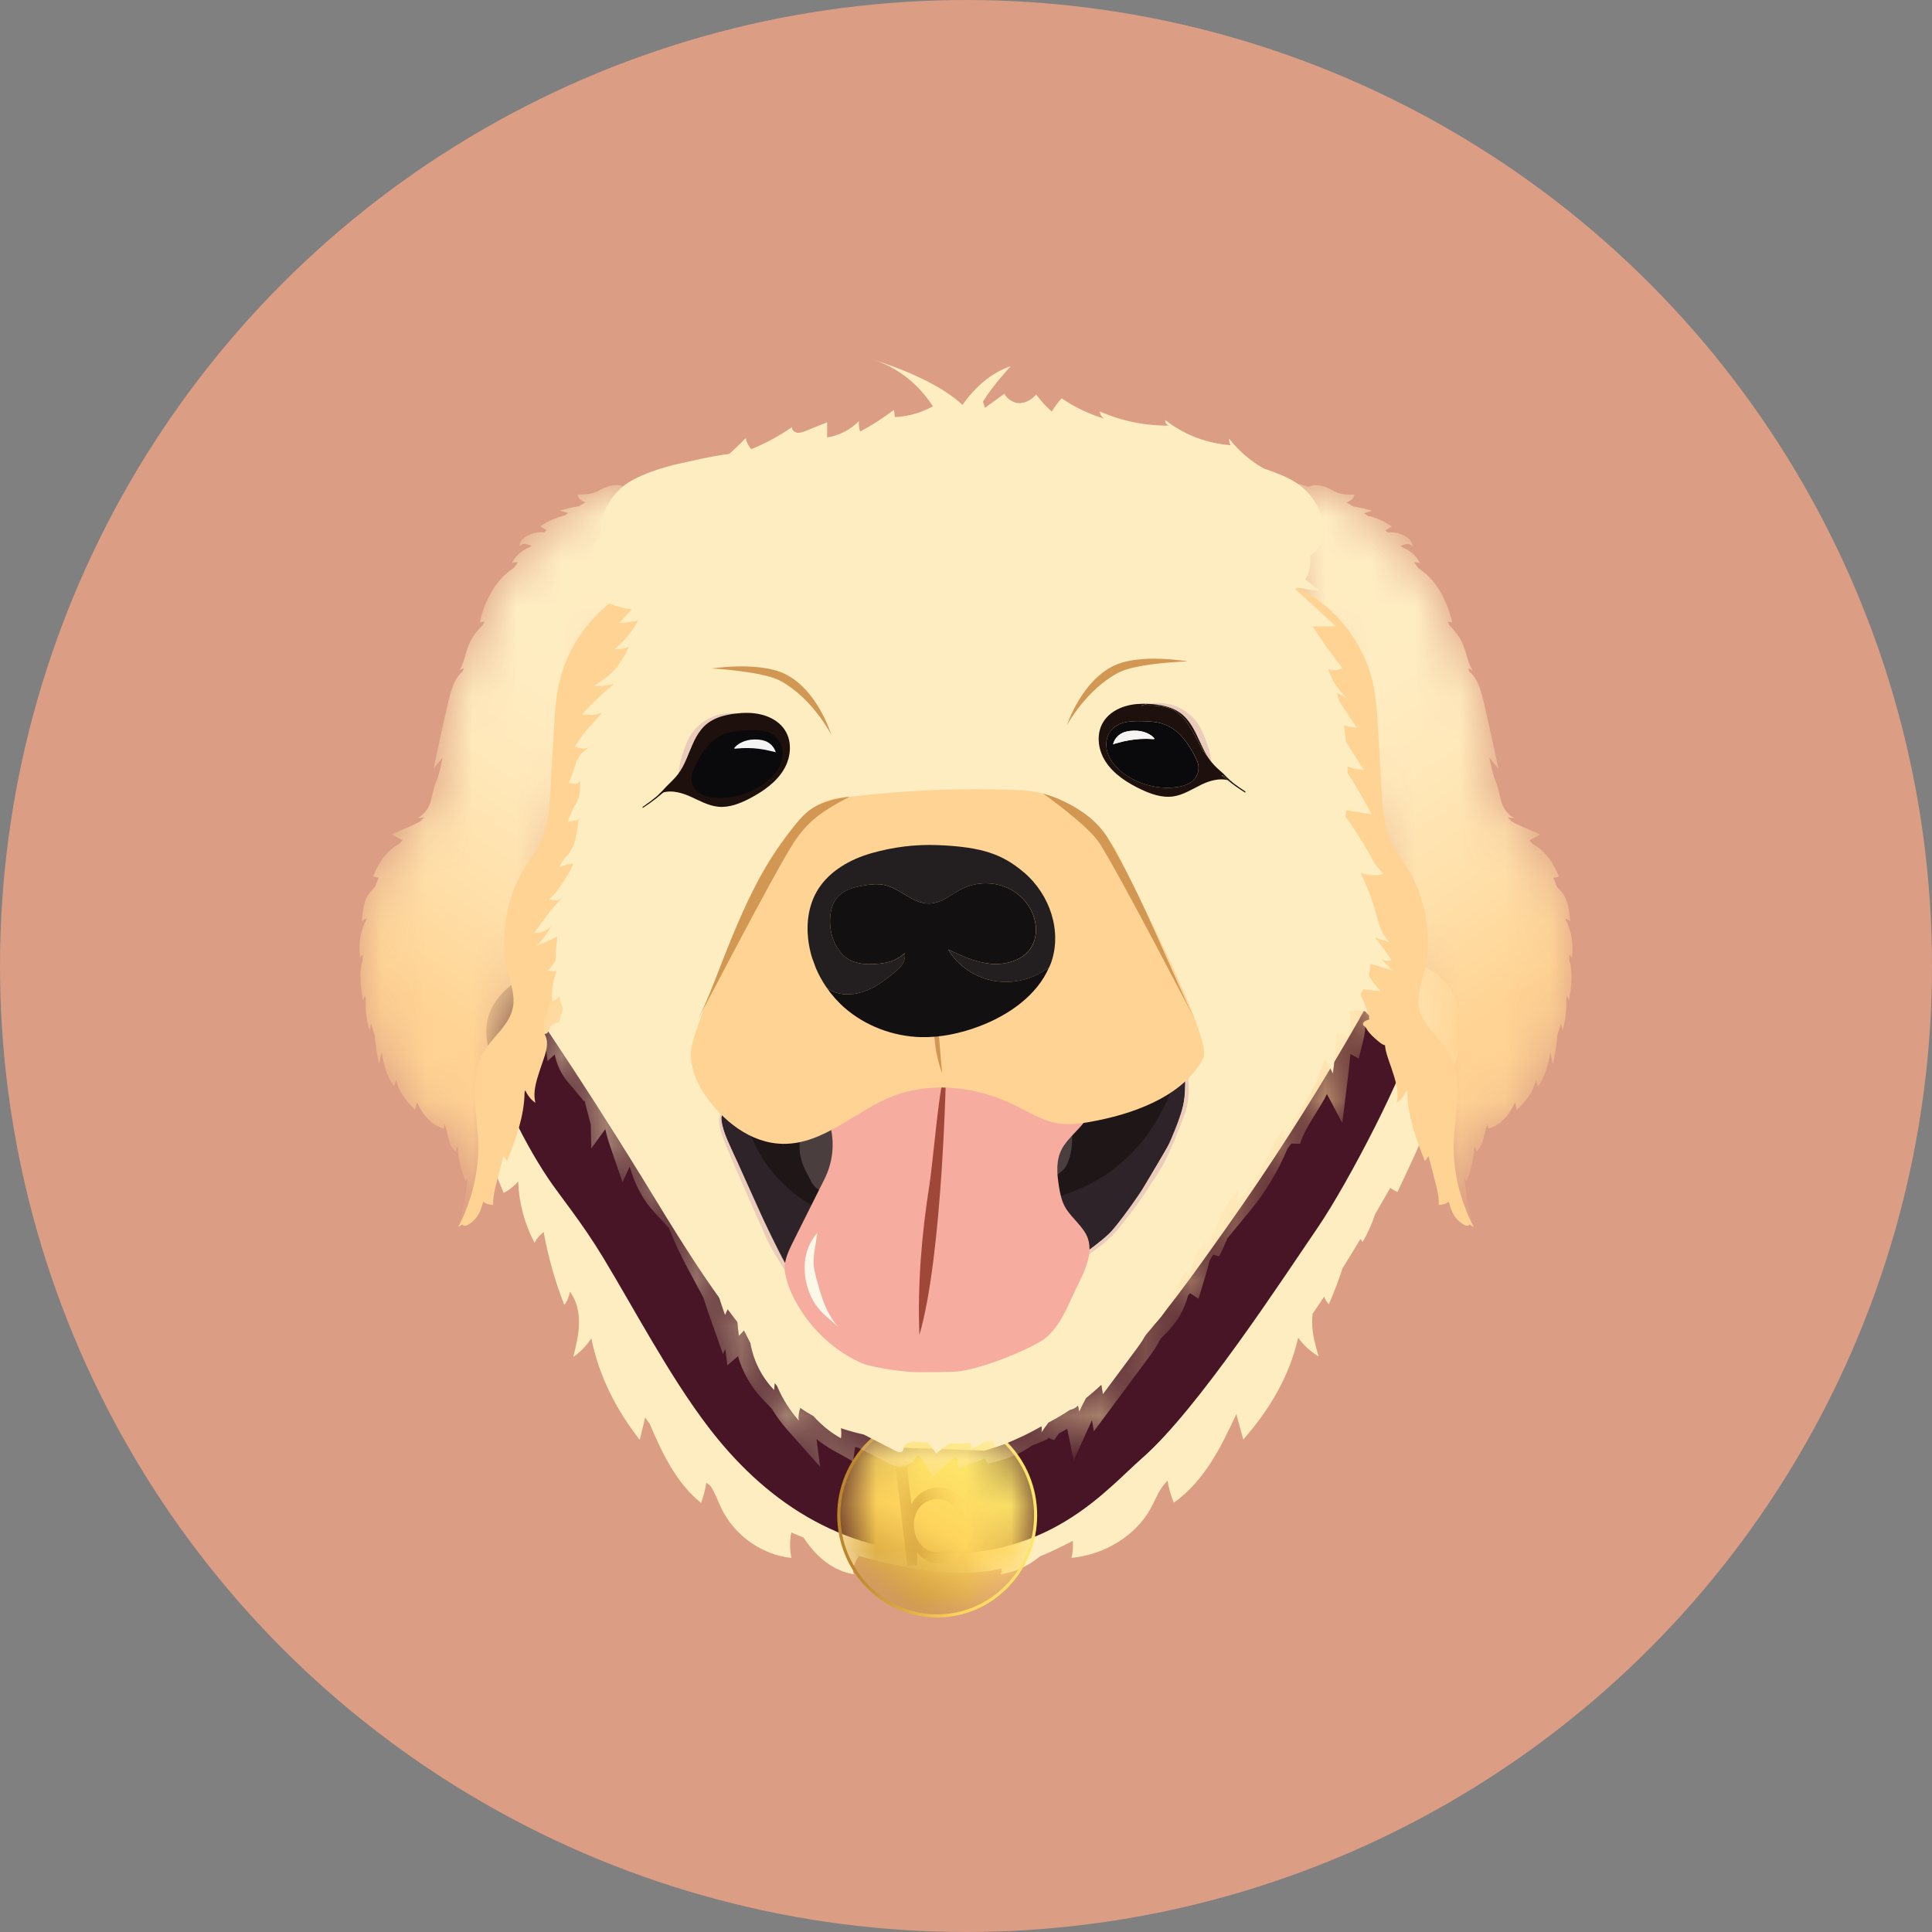 <svg width="43" height="43" viewBox="0 0 43 43" fill="none" xmlns="http://www.w3.org/2000/svg">
<rect x="0" y="0" width="43" height="43" fill="#808080" stroke="none"/>
<circle cx="21.5" cy="21.5" r="21.5" fill="#DB9D83"/>
<path d="M31.93 21.648C31.566 21.404 31.098 21.372 30.655 21.353C27.033 21.198 23.405 21.36 19.782 21.522C18.641 21.573 17.501 21.624 16.36 21.675C15.205 21.727 14.027 21.784 12.945 22.177C12.167 22.461 11.435 22.945 10.965 23.616C10.782 23.876 10.486 24.283 10.615 24.599C10.653 24.691 10.712 24.783 10.782 24.876C10.78 24.88 10.778 24.883 10.776 24.887C10.653 25.164 10.769 25.483 10.885 25.763C10.993 26.025 11.102 26.288 11.21 26.551C11.332 26.487 11.442 26.4 11.532 26.297C11.55 26.771 11.675 27.241 11.896 27.66C11.946 27.566 12.016 27.484 12.1 27.421C12.2 27.975 12.354 28.52 12.559 29.044C12.625 28.959 12.668 28.855 12.683 28.748C12.836 28.946 12.892 29.207 12.887 29.459C12.882 29.711 12.82 29.957 12.759 30.201C12.919 30.092 13.056 29.95 13.161 29.786C13.332 30.632 13.71 31.368 14.239 32.048C14.279 31.881 14.32 31.715 14.36 31.549C14.393 31.597 14.427 31.644 14.461 31.691C14.739 32.348 15.054 33.007 15.603 33.45C15.659 33.304 15.697 33.153 15.72 32.998C15.75 33.023 15.78 33.046 15.811 33.07C15.914 33.222 15.975 33.404 16.056 33.572C16.346 34.173 16.955 34.605 17.614 34.675C17.575 34.489 17.575 34.294 17.612 34.108C17.702 34.147 17.792 34.185 17.884 34.221C17.978 34.364 18.084 34.499 18.207 34.619C18.427 34.832 18.704 34.993 19.006 35.038C18.985 35 18.979 34.954 18.989 34.911V34.914C18.989 34.888 19 34.864 19.01 34.84C19.017 34.823 19.024 34.807 19.031 34.791C19.037 34.776 19.043 34.761 19.05 34.746C19.067 34.711 19.086 34.676 19.111 34.646C19.105 34.639 19.097 34.633 19.092 34.625C19.326 34.69 19.562 34.748 19.798 34.8C20.521 34.96 21.271 35.069 22.005 34.964C22.101 34.95 22.196 34.933 22.29 34.912C22.29 34.912 22.29 34.912 22.29 34.914C22.29 34.914 22.29 34.913 22.29 34.912C22.3 34.955 22.293 35 22.269 35.037C22.598 34.994 22.901 34.842 23.146 34.64C23.377 34.546 23.602 34.437 23.822 34.323C23.84 34.313 23.859 34.303 23.878 34.292C23.887 34.42 23.878 34.549 23.847 34.674C24.594 34.603 25.285 34.17 25.613 33.568C25.728 33.358 25.805 33.124 25.987 32.956C26.012 33.123 26.059 33.288 26.126 33.445C26.813 32.955 27.178 32.199 27.517 31.475C27.569 31.663 27.62 31.852 27.671 32.04C28.27 31.359 28.699 30.621 28.893 29.773C29.011 29.938 29.167 30.081 29.348 30.19C29.278 29.946 29.209 29.699 29.203 29.446C29.202 29.376 29.206 29.305 29.217 29.235C29.302 29.11 29.388 28.985 29.471 28.859C29.495 28.921 29.53 28.979 29.575 29.03C29.691 28.767 29.793 28.498 29.88 28.226C30.015 28.011 30.149 27.793 30.28 27.575C30.297 27.598 30.313 27.62 30.326 27.643C30.443 27.448 30.534 27.242 30.602 27.03C30.716 26.835 30.829 26.637 30.941 26.44C30.992 26.474 31.046 26.505 31.103 26.531C31.226 26.268 31.349 26.005 31.472 25.741C31.558 25.557 31.643 25.355 31.652 25.16C31.732 25.017 31.81 24.873 31.888 24.729C32.162 24.23 32.44 23.717 32.512 23.156C32.584 22.596 32.407 21.969 31.928 21.648" fill="#FFEDC2"/>
<path d="M30.703 21.869C30.703 21.869 29.343 24.447 27.297 27.324C25.899 29.291 24.327 31.6 21.909 32.287L20.021 32.22C17.315 31.34 15.696 28.496 14.303 26.23C12.739 23.685 11.461 21.869 11.461 21.869C11.461 21.869 10.703 22.309 10.838 23.161C10.972 24.013 11.585 25.306 12.202 26.23C12.457 26.612 12.937 27.185 13.425 27.991C14.117 29.135 14.905 30.636 15.762 31.757C16.954 33.32 18.651 34.579 21.059 34.579C23.466 34.579 24.641 33.137 25.431 32.443C26.663 31.362 28.562 28.441 29.326 27.325C30.025 26.304 31.331 23.759 31.434 23.101C31.569 22.249 30.703 21.869 30.703 21.869" fill="#471525"/>
<mask id="mask0_330_350" style="mask-type:luminance" maskUnits="userSpaceOnUse" x="18" y="31" width="6" height="5">
<path d="M18.669 33.723C18.669 34.962 19.649 35.965 20.859 35.965C22.069 35.965 23.05 34.962 23.05 33.723C23.05 32.485 22.069 31.481 20.859 31.481C19.649 31.481 18.669 32.485 18.669 33.723Z" fill="white"/>
</mask>
<g mask="url(#mask0_330_350)">
<path d="M18.669 33.723C18.669 34.962 19.649 35.965 20.859 35.965C22.069 35.965 23.05 34.962 23.05 33.723C23.05 32.485 22.069 31.481 20.859 31.481C19.649 31.481 18.669 32.485 18.669 33.723Z" fill="url(#paint0_linear_330_350)"/>
</g>
<path d="M23.049 33.723H23.084C23.082 34.98 22.089 36 20.859 36C19.629 36 18.636 34.98 18.634 33.723C18.636 32.467 19.629 31.446 20.859 31.446C22.089 31.446 23.082 32.467 23.084 33.723H23.015C23.015 32.503 22.049 31.518 20.859 31.516C19.67 31.518 18.704 32.503 18.704 33.723C18.704 34.943 19.67 35.929 20.859 35.931C22.049 35.929 23.015 34.944 23.015 33.723H23.049Z" fill="url(#paint1_linear_330_350)"/>
<mask id="mask1_330_350" style="mask-type:luminance" maskUnits="userSpaceOnUse" x="19" y="32" width="3" height="3">
<path d="M20.345 34.025C20.303 33.682 20.493 33.408 20.794 33.37C21.094 33.332 21.344 33.551 21.384 33.894C21.425 34.234 21.235 34.505 20.935 34.543C20.912 34.546 20.889 34.547 20.867 34.547C20.598 34.547 20.382 34.339 20.345 34.024M19.935 32.677L20.197 34.857L20.41 34.83L20.409 34.553C20.554 34.734 20.765 34.824 21.003 34.794C21.426 34.741 21.704 34.332 21.647 33.854C21.59 33.377 21.227 33.061 20.802 33.114C20.567 33.144 20.386 33.28 20.286 33.481L20.186 32.645L19.935 32.676V32.677Z" fill="white"/>
</mask>
<g mask="url(#mask1_330_350)">
<path d="M20.345 34.025C20.303 33.682 20.493 33.408 20.794 33.37C21.094 33.332 21.344 33.551 21.384 33.894C21.425 34.234 21.235 34.505 20.935 34.543C20.912 34.546 20.889 34.547 20.867 34.547C20.598 34.547 20.382 34.339 20.345 34.024M19.935 32.677L20.197 34.857L20.41 34.83L20.409 34.553C20.554 34.734 20.765 34.824 21.003 34.794C21.426 34.741 21.704 34.332 21.647 33.854C21.59 33.377 21.227 33.061 20.802 33.114C20.567 33.144 20.386 33.28 20.286 33.481L20.186 32.645L19.935 32.676V32.677Z" fill="url(#paint2_linear_330_350)"/>
</g>
<mask id="mask2_330_350" style="mask-type:luminance" maskUnits="userSpaceOnUse" x="8" y="10" width="7" height="18">
<path d="M13.858 10.833C13.827 10.807 13.79 10.8 13.754 10.797C13.647 10.792 13.539 10.814 13.435 10.863C13.377 10.89 13.321 10.925 13.263 10.95C13.131 11.006 12.994 11.008 12.857 11.005C12.866 11.071 12.906 11.112 12.945 11.138C12.973 11.156 13.002 11.169 13.032 11.179C12.979 11.208 12.927 11.239 12.874 11.271C12.735 11.29 12.597 11.321 12.461 11.367C12.522 11.384 12.583 11.402 12.644 11.419C12.618 11.438 12.592 11.456 12.566 11.474C12.38 11.515 12.196 11.596 12.023 11.716C12.071 11.744 12.119 11.773 12.166 11.801C12.15 11.816 12.133 11.831 12.116 11.846C11.984 11.839 11.874 11.849 11.728 11.93C11.655 11.969 11.571 12.034 11.561 12.155C11.673 12.062 11.72 12.117 11.827 12.145C11.819 12.154 11.811 12.163 11.802 12.172C11.649 12.234 11.483 12.341 11.393 12.537C11.425 12.51 11.481 12.514 11.528 12.513C11.498 12.554 11.468 12.595 11.439 12.637C11.4 12.665 11.362 12.692 11.323 12.721C11.028 12.946 10.792 13.359 10.679 13.847C10.713 13.843 10.747 13.839 10.78 13.835C10.768 13.859 10.757 13.884 10.746 13.908C10.627 14.027 10.511 14.162 10.435 14.348C10.359 14.535 10.325 14.766 10.226 14.923C10.256 14.897 10.29 14.882 10.323 14.879C10.314 14.901 10.305 14.923 10.296 14.946C10.223 15.002 10.16 15.093 10.111 15.198C10.04 15.353 9.996 15.535 9.955 15.715C9.849 16.173 9.748 16.635 9.652 17.099C9.72 17.023 9.785 16.942 9.849 16.86C9.82 17.019 9.785 17.174 9.738 17.32C9.595 17.619 9.643 17.881 9.446 18.088C9.395 18.142 9.339 18.193 9.278 18.201C9.333 18.206 9.388 18.2 9.442 18.186C9.414 18.218 9.386 18.248 9.357 18.279C9.282 18.322 9.205 18.358 9.127 18.391C8.99 18.451 8.852 18.51 8.715 18.57C8.77 18.599 8.824 18.629 8.88 18.658C8.906 18.672 8.932 18.686 8.958 18.697C8.932 18.726 8.907 18.756 8.882 18.785C8.645 18.908 8.434 19.163 8.307 19.504C8.347 19.52 8.387 19.529 8.427 19.534C8.399 19.602 8.371 19.671 8.345 19.742C8.278 19.808 8.212 19.873 8.163 19.97C8.089 20.118 8.069 20.313 8.052 20.5C8.088 20.479 8.123 20.457 8.16 20.436C8.158 20.447 8.155 20.459 8.153 20.47C8.026 20.697 7.971 21.024 8.015 21.32C8.027 21.286 8.049 21.262 8.072 21.25C8.071 21.289 8.072 21.328 8.071 21.366C8.036 21.482 8.022 21.614 8.022 21.743C8.023 21.92 8.05 22.095 8.08 22.266C8.092 22.227 8.107 22.191 8.125 22.159C8.13 22.192 8.136 22.225 8.141 22.258C8.128 22.489 8.158 22.726 8.226 22.93C8.234 22.88 8.245 22.831 8.259 22.783C8.282 22.864 8.308 22.944 8.335 23.023C8.359 23.249 8.389 23.473 8.438 23.689C8.455 23.598 8.473 23.509 8.492 23.422C8.495 23.427 8.497 23.431 8.499 23.436C8.506 23.478 8.513 23.52 8.521 23.562C8.569 23.795 8.648 24.016 8.766 24.172C8.789 24.13 8.807 24.079 8.815 24.024C8.88 24.333 9.066 24.529 9.239 24.701C9.249 24.647 9.262 24.594 9.277 24.543C9.283 24.548 9.287 24.553 9.294 24.558C9.43 24.86 9.648 25.068 9.882 25.116C9.884 25.08 9.887 25.044 9.889 25.008C9.998 25.284 9.959 25.46 10.136 25.626C10.153 25.59 10.169 25.553 10.184 25.517C10.201 25.795 10.264 26.067 10.365 26.296C10.382 26.267 10.399 26.237 10.415 26.207C10.39 26.251 10.387 26.418 10.379 26.478C10.366 26.571 10.351 26.663 10.336 26.755C10.305 26.941 10.232 27.123 10.198 27.307C10.259 27.198 10.392 27.164 10.426 27.016C10.445 26.93 10.447 26.836 10.462 26.747C10.494 26.562 10.582 26.414 10.627 26.237C10.665 26.095 10.673 25.937 10.67 25.783C10.67 25.749 10.667 25.715 10.665 25.68C10.705 25.53 10.745 25.378 10.782 25.219C10.889 24.748 12.312 20.142 12.429 19.298C12.613 17.982 14.856 11.299 14.941 10.644C14.58 10.661 14.216 10.721 13.857 10.829" fill="white"/>
</mask>
<g mask="url(#mask2_330_350)">
<path d="M13.858 10.833C13.827 10.807 13.79 10.8 13.754 10.797C13.647 10.792 13.539 10.814 13.435 10.863C13.377 10.89 13.321 10.925 13.263 10.95C13.131 11.006 12.994 11.008 12.857 11.005C12.866 11.071 12.906 11.112 12.945 11.138C12.973 11.156 13.002 11.169 13.032 11.179C12.979 11.208 12.927 11.239 12.874 11.271C12.735 11.29 12.597 11.321 12.461 11.367C12.522 11.384 12.583 11.402 12.644 11.419C12.618 11.438 12.592 11.456 12.566 11.474C12.38 11.515 12.196 11.596 12.023 11.716C12.071 11.744 12.119 11.773 12.166 11.801C12.15 11.816 12.133 11.831 12.116 11.846C11.984 11.839 11.874 11.849 11.728 11.93C11.655 11.969 11.571 12.034 11.561 12.155C11.673 12.062 11.72 12.117 11.827 12.145C11.819 12.154 11.811 12.163 11.802 12.172C11.649 12.234 11.483 12.341 11.393 12.537C11.425 12.51 11.481 12.514 11.528 12.513C11.498 12.554 11.468 12.595 11.439 12.637C11.4 12.665 11.362 12.692 11.323 12.721C11.028 12.946 10.792 13.359 10.679 13.847C10.713 13.843 10.747 13.839 10.78 13.835C10.768 13.859 10.757 13.884 10.746 13.908C10.627 14.027 10.511 14.162 10.435 14.348C10.359 14.535 10.325 14.766 10.226 14.923C10.256 14.897 10.29 14.882 10.323 14.879C10.314 14.901 10.305 14.923 10.296 14.946C10.223 15.002 10.16 15.093 10.111 15.198C10.04 15.353 9.996 15.535 9.955 15.715C9.849 16.173 9.748 16.635 9.652 17.099C9.72 17.023 9.785 16.942 9.849 16.86C9.82 17.019 9.785 17.174 9.738 17.32C9.595 17.619 9.643 17.881 9.446 18.088C9.395 18.142 9.339 18.193 9.278 18.201C9.333 18.206 9.388 18.2 9.442 18.186C9.414 18.218 9.386 18.248 9.357 18.279C9.282 18.322 9.205 18.358 9.127 18.391C8.99 18.451 8.852 18.51 8.715 18.57C8.77 18.599 8.824 18.629 8.88 18.658C8.906 18.672 8.932 18.686 8.958 18.697C8.932 18.726 8.907 18.756 8.882 18.785C8.645 18.908 8.434 19.163 8.307 19.504C8.347 19.52 8.387 19.529 8.427 19.534C8.399 19.602 8.371 19.671 8.345 19.742C8.278 19.808 8.212 19.873 8.163 19.97C8.089 20.118 8.069 20.313 8.052 20.5C8.088 20.479 8.123 20.457 8.16 20.436C8.158 20.447 8.155 20.459 8.153 20.47C8.026 20.697 7.971 21.024 8.015 21.32C8.027 21.286 8.049 21.262 8.072 21.25C8.071 21.289 8.072 21.328 8.071 21.366C8.036 21.482 8.022 21.614 8.022 21.743C8.023 21.92 8.05 22.095 8.08 22.266C8.092 22.227 8.107 22.191 8.125 22.159C8.13 22.192 8.136 22.225 8.141 22.258C8.128 22.489 8.158 22.726 8.226 22.93C8.234 22.88 8.245 22.831 8.259 22.783C8.282 22.864 8.308 22.944 8.335 23.023C8.359 23.249 8.389 23.473 8.438 23.689C8.455 23.598 8.473 23.509 8.492 23.422C8.495 23.427 8.497 23.431 8.499 23.436C8.506 23.478 8.513 23.52 8.521 23.562C8.569 23.795 8.648 24.016 8.766 24.172C8.789 24.13 8.807 24.079 8.815 24.024C8.88 24.333 9.066 24.529 9.239 24.701C9.249 24.647 9.262 24.594 9.277 24.543C9.283 24.548 9.287 24.553 9.294 24.558C9.43 24.86 9.648 25.068 9.882 25.116C9.884 25.08 9.887 25.044 9.889 25.008C9.998 25.284 9.959 25.46 10.136 25.626C10.153 25.59 10.169 25.553 10.184 25.517C10.201 25.795 10.264 26.067 10.365 26.296C10.382 26.267 10.399 26.237 10.415 26.207C10.39 26.251 10.387 26.418 10.379 26.478C10.366 26.571 10.351 26.663 10.336 26.755C10.305 26.941 10.232 27.123 10.198 27.307C10.259 27.198 10.392 27.164 10.426 27.016C10.445 26.93 10.447 26.836 10.462 26.747C10.494 26.562 10.582 26.414 10.627 26.237C10.665 26.095 10.673 25.937 10.67 25.783C10.67 25.749 10.667 25.715 10.665 25.68C10.705 25.53 10.745 25.378 10.782 25.219C10.889 24.748 12.312 20.142 12.429 19.298C12.613 17.982 14.856 11.299 14.941 10.644C14.58 10.661 14.216 10.721 13.857 10.829" fill="url(#paint3_linear_330_350)"/>
</g>
<path d="M15.227 12.38C15.227 12.38 13.81 13.208 13.463 13.513C12.966 13.949 12.597 14.537 12.448 15.184C12.369 15.53 12.348 15.887 12.328 16.242C12.301 16.702 12.274 17.163 12.248 17.623C12.224 18.033 12.197 18.458 12.003 18.819C11.924 18.966 11.821 19.098 11.728 19.238C11.264 19.938 11.107 20.837 11.309 21.654C11.37 21.904 11.464 22.158 11.418 22.412C11.348 22.808 10.97 23.066 10.766 23.413C10.422 24.001 10.62 24.739 10.644 25.42C10.666 26.066 10.497 26.739 10.198 27.311C10.224 27.299 10.27 27.264 10.295 27.25C10.295 27.256 10.295 27.261 10.298 27.263C10.378 27.345 10.576 27.138 10.612 27.087C10.713 26.947 10.738 26.778 10.757 26.745C10.808 26.796 10.899 26.812 10.976 26.819C10.97 26.645 11.013 26.474 11.056 26.305C11.105 26.114 11.155 25.923 11.204 25.731C11.232 25.769 11.259 25.806 11.286 25.843C11.481 25.352 11.668 24.842 11.675 24.316C11.68 24.299 11.685 24.281 11.69 24.264C11.739 24.376 11.816 24.476 11.917 24.546C11.851 24.288 11.95 24.021 12.032 23.767C12.112 23.518 12.249 23.248 12.123 23.021C12.123 23.017 12.125 23.013 12.125 23.009C12.228 23.02 12.205 22.864 12.296 22.806C12.345 22.776 12.405 22.769 12.456 22.743C12.507 22.717 12.55 22.655 12.524 22.604C12.524 22.604 12.524 22.604 12.523 22.603C12.544 22.587 12.565 22.569 12.583 22.548C12.63 22.496 12.663 22.432 12.69 22.367C12.791 22.127 12.822 21.856 12.776 21.6C12.769 21.561 12.76 21.521 12.735 21.491C12.719 21.473 12.698 21.461 12.676 21.452C12.673 21.421 12.67 21.39 12.665 21.36C12.644 21.253 12.604 21.15 12.565 21.048C12.55 21.008 12.534 20.968 12.513 20.931C12.782 19.613 13.008 18.285 13.259 16.964C13.344 16.515 13.381 16.029 13.445 15.552C13.449 15.552 13.453 15.553 13.456 15.554C13.629 15.58 13.817 15.581 13.966 15.489C14.17 15.362 14.243 15.089 14.209 14.851C14.188 14.702 14.133 14.562 14.069 14.425C14.158 14.388 14.242 14.336 14.323 14.286C14.382 14.249 14.443 14.211 14.479 14.151C14.501 14.113 14.511 14.069 14.521 14.026C14.545 13.914 14.564 13.8 14.58 13.686C14.582 13.669 14.584 13.651 14.576 13.637C14.562 13.612 14.527 13.611 14.499 13.612C14.429 13.616 14.36 13.621 14.29 13.626C14.234 13.629 14.176 13.633 14.122 13.648C14.571 13.03 15.228 12.379 15.228 12.379" fill="#FFD393"/>
<mask id="mask3_330_350" style="mask-type:luminance" maskUnits="userSpaceOnUse" x="28" y="10" width="8" height="18">
<path d="M30.57 19.301C30.688 20.145 32.11 24.751 32.218 25.223C32.254 25.381 32.293 25.534 32.335 25.683C32.333 25.718 32.331 25.752 32.33 25.786C32.326 25.94 32.335 26.098 32.372 26.24C32.417 26.418 32.506 26.566 32.537 26.75C32.553 26.839 32.554 26.933 32.574 27.02C32.607 27.168 32.74 27.202 32.8 27.31C32.767 27.126 32.693 26.944 32.663 26.758C32.648 26.666 32.634 26.574 32.62 26.481C32.612 26.421 32.609 26.253 32.584 26.21C32.601 26.24 32.618 26.269 32.635 26.299C32.735 26.07 32.798 25.799 32.815 25.52C32.831 25.556 32.847 25.593 32.863 25.629C33.039 25.463 33.001 25.287 33.11 25.012C33.112 25.047 33.115 25.083 33.118 25.119C33.351 25.071 33.568 24.863 33.706 24.561C33.711 24.556 33.717 24.551 33.722 24.546C33.737 24.598 33.75 24.651 33.76 24.705C33.934 24.532 34.12 24.336 34.185 24.028C34.193 24.082 34.21 24.133 34.234 24.175C34.352 24.02 34.431 23.798 34.479 23.566C34.487 23.524 34.495 23.482 34.501 23.439C34.504 23.434 34.506 23.43 34.508 23.425C34.527 23.513 34.545 23.602 34.562 23.692C34.611 23.477 34.641 23.252 34.665 23.027C34.692 22.948 34.717 22.868 34.741 22.786C34.755 22.834 34.766 22.883 34.775 22.934C34.843 22.729 34.872 22.492 34.859 22.261C34.864 22.229 34.87 22.195 34.875 22.162C34.893 22.194 34.908 22.23 34.92 22.27C34.95 22.098 34.977 21.924 34.978 21.747C34.978 21.618 34.964 21.485 34.929 21.369C34.929 21.331 34.929 21.292 34.928 21.254C34.951 21.266 34.972 21.289 34.985 21.323C35.029 21.027 34.975 20.7 34.847 20.474C34.845 20.462 34.843 20.45 34.84 20.439C34.876 20.46 34.912 20.482 34.948 20.503C34.931 20.317 34.911 20.121 34.837 19.973C34.789 19.877 34.722 19.811 34.655 19.745C34.63 19.675 34.602 19.605 34.573 19.537C34.613 19.532 34.653 19.523 34.693 19.507C34.565 19.166 34.355 18.911 34.118 18.789C34.093 18.759 34.068 18.73 34.042 18.701C34.068 18.689 34.094 18.676 34.12 18.662C34.175 18.632 34.23 18.603 34.285 18.573C34.148 18.513 34.01 18.454 33.873 18.395C33.796 18.361 33.718 18.326 33.643 18.282C33.614 18.252 33.587 18.221 33.559 18.19C33.612 18.204 33.667 18.209 33.722 18.204C33.661 18.197 33.605 18.146 33.554 18.092C33.357 17.884 33.405 17.623 33.262 17.323C33.215 17.177 33.18 17.023 33.151 16.864C33.215 16.947 33.28 17.026 33.348 17.102C33.252 16.638 33.151 16.177 33.045 15.718C33.003 15.539 32.96 15.356 32.889 15.201C32.84 15.096 32.777 15.005 32.704 14.949C32.695 14.926 32.686 14.904 32.677 14.882C32.71 14.885 32.744 14.9 32.774 14.926C32.675 14.77 32.641 14.538 32.565 14.352C32.489 14.165 32.373 14.032 32.254 13.912C32.243 13.886 32.232 13.862 32.221 13.838C32.254 13.842 32.287 13.846 32.321 13.85C32.208 13.362 31.972 12.949 31.677 12.724C31.638 12.695 31.6 12.668 31.561 12.64C31.532 12.599 31.503 12.557 31.472 12.516C31.52 12.517 31.575 12.513 31.607 12.54C31.517 12.345 31.351 12.237 31.198 12.175C31.189 12.166 31.181 12.157 31.173 12.148C31.281 12.121 31.327 12.065 31.439 12.158C31.43 12.037 31.346 11.973 31.273 11.933C31.126 11.852 31.016 11.843 30.885 11.85C30.868 11.834 30.851 11.819 30.834 11.804C30.883 11.776 30.93 11.748 30.978 11.719C30.805 11.598 30.622 11.517 30.435 11.478C30.409 11.459 30.382 11.441 30.357 11.423C30.417 11.405 30.479 11.387 30.54 11.37C30.403 11.325 30.265 11.294 30.127 11.274C30.074 11.242 30.022 11.212 29.969 11.183C29.998 11.172 30.028 11.159 30.056 11.141C30.095 11.115 30.136 11.074 30.144 11.008C30.008 11.012 29.87 11.01 29.738 10.954C29.68 10.929 29.623 10.893 29.566 10.866C29.463 10.818 29.355 10.795 29.247 10.801C29.211 10.803 29.173 10.81 29.142 10.836C28.785 10.728 28.42 10.668 28.06 10.651C28.144 11.306 30.387 17.988 30.571 19.305" fill="white"/>
</mask>
<g mask="url(#mask3_330_350)">
<path d="M30.57 19.301C30.688 20.145 32.11 24.751 32.218 25.223C32.254 25.381 32.293 25.534 32.335 25.683C32.333 25.718 32.331 25.752 32.33 25.786C32.326 25.94 32.335 26.098 32.372 26.24C32.417 26.418 32.506 26.566 32.537 26.75C32.553 26.839 32.554 26.933 32.574 27.02C32.607 27.168 32.74 27.202 32.8 27.31C32.767 27.126 32.693 26.944 32.663 26.758C32.648 26.666 32.634 26.574 32.62 26.481C32.612 26.421 32.609 26.253 32.584 26.21C32.601 26.24 32.618 26.269 32.635 26.299C32.735 26.07 32.798 25.799 32.815 25.52C32.831 25.556 32.847 25.593 32.863 25.629C33.039 25.463 33.001 25.287 33.11 25.012C33.112 25.047 33.115 25.083 33.118 25.119C33.351 25.071 33.568 24.863 33.706 24.561C33.711 24.556 33.717 24.551 33.722 24.546C33.737 24.598 33.75 24.651 33.76 24.705C33.934 24.532 34.12 24.336 34.185 24.028C34.193 24.082 34.21 24.133 34.234 24.175C34.352 24.02 34.431 23.798 34.479 23.566C34.487 23.524 34.495 23.482 34.501 23.439C34.504 23.434 34.506 23.43 34.508 23.425C34.527 23.513 34.545 23.602 34.562 23.692C34.611 23.477 34.641 23.252 34.665 23.027C34.692 22.948 34.717 22.868 34.741 22.786C34.755 22.834 34.766 22.883 34.775 22.934C34.843 22.729 34.872 22.492 34.859 22.261C34.864 22.229 34.87 22.195 34.875 22.162C34.893 22.194 34.908 22.23 34.92 22.27C34.95 22.098 34.977 21.924 34.978 21.747C34.978 21.618 34.964 21.485 34.929 21.369C34.929 21.331 34.929 21.292 34.928 21.254C34.951 21.266 34.972 21.289 34.985 21.323C35.029 21.027 34.975 20.7 34.847 20.474C34.845 20.462 34.843 20.45 34.84 20.439C34.876 20.46 34.912 20.482 34.948 20.503C34.931 20.317 34.911 20.121 34.837 19.973C34.789 19.877 34.722 19.811 34.655 19.745C34.63 19.675 34.602 19.605 34.573 19.537C34.613 19.532 34.653 19.523 34.693 19.507C34.565 19.166 34.355 18.911 34.118 18.789C34.093 18.759 34.068 18.73 34.042 18.701C34.068 18.689 34.094 18.676 34.12 18.662C34.175 18.632 34.23 18.603 34.285 18.573C34.148 18.513 34.01 18.454 33.873 18.395C33.796 18.361 33.718 18.326 33.643 18.282C33.614 18.252 33.587 18.221 33.559 18.19C33.612 18.204 33.667 18.209 33.722 18.204C33.661 18.197 33.605 18.146 33.554 18.092C33.357 17.884 33.405 17.623 33.262 17.323C33.215 17.177 33.18 17.023 33.151 16.864C33.215 16.947 33.28 17.026 33.348 17.102C33.252 16.638 33.151 16.177 33.045 15.718C33.003 15.539 32.96 15.356 32.889 15.201C32.84 15.096 32.777 15.005 32.704 14.949C32.695 14.926 32.686 14.904 32.677 14.882C32.71 14.885 32.744 14.9 32.774 14.926C32.675 14.77 32.641 14.538 32.565 14.352C32.489 14.165 32.373 14.032 32.254 13.912C32.243 13.886 32.232 13.862 32.221 13.838C32.254 13.842 32.287 13.846 32.321 13.85C32.208 13.362 31.972 12.949 31.677 12.724C31.638 12.695 31.6 12.668 31.561 12.64C31.532 12.599 31.503 12.557 31.472 12.516C31.52 12.517 31.575 12.513 31.607 12.54C31.517 12.345 31.351 12.237 31.198 12.175C31.189 12.166 31.181 12.157 31.173 12.148C31.281 12.121 31.327 12.065 31.439 12.158C31.43 12.037 31.346 11.973 31.273 11.933C31.126 11.852 31.016 11.843 30.885 11.85C30.868 11.834 30.851 11.819 30.834 11.804C30.883 11.776 30.93 11.748 30.978 11.719C30.805 11.598 30.622 11.517 30.435 11.478C30.409 11.459 30.382 11.441 30.357 11.423C30.417 11.405 30.479 11.387 30.54 11.37C30.403 11.325 30.265 11.294 30.127 11.274C30.074 11.242 30.022 11.212 29.969 11.183C29.998 11.172 30.028 11.159 30.056 11.141C30.095 11.115 30.136 11.074 30.144 11.008C30.008 11.012 29.87 11.01 29.738 10.954C29.68 10.929 29.623 10.893 29.566 10.866C29.463 10.818 29.355 10.795 29.247 10.801C29.211 10.803 29.173 10.81 29.142 10.836C28.785 10.728 28.42 10.668 28.06 10.651C28.144 11.306 30.387 17.988 30.571 19.305" fill="url(#paint4_linear_330_350)"/>
</g>
<path d="M27.773 12.38C27.773 12.38 29.19 13.208 29.537 13.513C30.034 13.949 30.403 14.537 30.552 15.184C30.631 15.53 30.652 15.887 30.672 16.242C30.699 16.702 30.726 17.163 30.752 17.623C30.776 18.033 30.803 18.458 30.997 18.819C31.076 18.966 31.179 19.098 31.272 19.238C31.736 19.938 31.892 20.837 31.692 21.654C31.631 21.904 31.537 22.158 31.581 22.412C31.651 22.808 32.03 23.066 32.234 23.413C32.578 24.001 32.38 24.739 32.356 25.42C32.333 26.066 32.502 26.739 32.802 27.311C32.775 27.299 32.729 27.264 32.704 27.25C32.704 27.256 32.704 27.261 32.701 27.263C32.622 27.345 32.423 27.138 32.387 27.087C32.286 26.947 32.261 26.778 32.243 26.745C32.191 26.796 32.101 26.812 32.023 26.819C32.03 26.645 31.986 26.474 31.943 26.305C31.894 26.114 31.844 25.923 31.795 25.731C31.768 25.769 31.741 25.806 31.713 25.843C31.518 25.352 31.331 24.842 31.324 24.316C31.32 24.299 31.315 24.281 31.309 24.264C31.261 24.376 31.183 24.476 31.083 24.546C31.149 24.288 31.049 24.021 30.967 23.767C30.887 23.518 30.75 23.248 30.877 23.021C30.876 23.017 30.875 23.013 30.874 23.009C30.771 23.02 30.794 22.864 30.703 22.806C30.655 22.776 30.595 22.769 30.543 22.743C30.492 22.717 30.449 22.655 30.475 22.604C30.475 22.604 30.475 22.604 30.476 22.603C30.455 22.587 30.434 22.569 30.416 22.548C30.369 22.496 30.337 22.432 30.309 22.367C30.209 22.127 30.178 21.856 30.223 21.6C30.23 21.561 30.239 21.521 30.265 21.491C30.281 21.473 30.301 21.461 30.323 21.452C30.326 21.421 30.33 21.39 30.335 21.36C30.355 21.253 30.395 21.15 30.434 21.048C30.45 21.008 30.466 20.968 30.486 20.931C30.217 19.613 29.991 18.285 29.741 16.964C29.655 16.515 29.618 16.029 29.554 15.552C29.551 15.552 29.547 15.553 29.543 15.554C29.37 15.58 29.182 15.581 29.034 15.489C28.829 15.362 28.756 15.089 28.791 14.851C28.812 14.702 28.866 14.562 28.93 14.425C28.841 14.388 28.758 14.336 28.676 14.286C28.617 14.249 28.556 14.211 28.52 14.151C28.498 14.113 28.488 14.069 28.478 14.026C28.454 13.914 28.435 13.8 28.419 13.686C28.417 13.669 28.415 13.651 28.424 13.637C28.438 13.612 28.472 13.611 28.5 13.612C28.57 13.616 28.64 13.621 28.709 13.626C28.765 13.629 28.824 13.633 28.878 13.648C28.429 13.03 27.771 12.379 27.771 12.379" fill="#FFD393"/>
<path d="M30.67 23.169C30.724 23.216 30.785 23.265 30.857 23.268C30.839 23.173 30.9 23.069 30.993 23.038C31.014 23.031 31.036 23.027 31.055 23.017C31.075 23.007 31.092 22.988 31.093 22.967C31.093 22.952 31.086 22.939 31.079 22.927C31.014 22.817 30.907 22.732 30.784 22.693C30.662 22.654 30.525 22.661 30.408 22.713C30.37 22.73 30.319 22.764 30.34 22.813C30.349 22.837 30.37 22.837 30.385 22.854C30.403 22.872 30.415 22.901 30.429 22.922C30.494 23.018 30.582 23.095 30.669 23.169" fill="#FFD393"/>
<path d="M16.964 13.206C15.996 13.154 15.034 12.95 14.148 12.608C13.871 12.501 13.583 12.366 13.454 12.142C13.379 12.011 13.369 11.864 13.379 11.724C13.406 11.383 13.572 11.076 13.858 10.833C14.139 10.595 14.708 10.409 15.109 10.321C15.574 10.22 16.219 10.059 16.636 10.081C17.604 10.134 18.098 10.52 19.051 10.695C19.101 10.704 19.152 10.714 19.193 10.739C19.242 10.771 19.266 10.822 19.284 10.87C19.347 11.031 19.375 11.201 19.368 11.367C19.357 11.612 19.27 11.847 19.185 12.079C19.139 12.204 19.092 12.33 19.046 12.455C18.954 12.704 18.793 13.059 18.463 13.163C18.038 13.296 17.415 13.229 16.964 13.206Z" fill="#FFEDC2"/>
<path d="M25.866 13.206C26.833 13.154 27.795 12.95 28.681 12.608C28.958 12.501 29.246 12.366 29.374 12.142C29.449 12.011 29.46 11.864 29.449 11.724C29.423 11.383 29.256 11.076 28.97 10.833C28.69 10.595 28.121 10.409 27.72 10.321C27.255 10.22 26.61 10.059 26.193 10.081C25.224 10.134 24.73 10.52 23.777 10.695C23.728 10.704 23.677 10.714 23.636 10.739C23.586 10.771 23.562 10.822 23.543 10.87C23.481 11.031 23.453 11.201 23.46 11.367C23.471 11.612 23.557 11.847 23.643 12.079C23.689 12.204 23.735 12.33 23.782 12.455C23.873 12.704 24.035 13.059 24.364 13.163C24.79 13.296 25.413 13.229 25.864 13.206" fill="#FFEDC2"/>
<path d="M27.399 12.711C27.417 12.454 27.477 12.19 27.64 11.992C27.777 11.825 27.976 11.719 28.183 11.661C28.392 11.601 28.632 11.59 28.811 11.715C28.905 11.781 28.974 11.879 29.028 11.98C29.121 12.158 29.178 12.357 29.162 12.557C29.146 12.757 29.051 12.954 28.888 13.068C28.794 13.135 28.682 13.17 28.576 13.215C28.43 13.276 28.29 13.355 28.135 13.386C28.008 13.412 27.875 13.403 27.751 13.441C27.646 13.473 27.576 13.557 27.474 13.483C27.306 13.361 27.387 12.877 27.399 12.711Z" fill="#FFEDC2"/>
<path d="M14.231 11.742C13.924 11.835 13.617 11.928 13.31 12.022C13.28 12.031 13.247 12.042 13.228 12.068C13.209 12.093 13.207 12.127 13.207 12.159C13.201 12.44 13.195 12.721 13.189 13.002C13.188 13.068 13.187 13.137 13.214 13.197C13.249 13.27 13.322 13.318 13.393 13.356C13.776 13.56 14.224 13.599 14.656 13.588C14.875 13.582 15.102 13.561 15.285 13.441C15.386 13.374 15.467 13.281 15.538 13.183C15.683 12.983 15.797 12.717 15.688 12.496C15.653 12.425 15.598 12.367 15.543 12.31C15.406 12.166 15.269 12.022 15.132 11.878C15.076 11.818 15.017 11.757 14.942 11.722C14.863 11.686 14.774 11.683 14.688 11.683C14.429 11.684 14.171 11.714 13.918 11.773" fill="#FFEDC2"/>
<path d="M30.729 22.061C30.627 21.946 30.54 21.833 30.462 21.714C30.483 21.629 30.497 21.542 30.505 21.454C30.665 21.501 30.824 21.547 30.983 21.594C30.901 21.508 30.82 21.421 30.738 21.335C30.802 21.385 30.897 21.398 30.974 21.367C30.852 21.199 30.73 21.03 30.608 20.861C30.704 20.908 30.808 20.94 30.916 20.957C30.728 20.772 30.673 20.504 30.604 20.257C30.533 20 30.436 19.75 30.317 19.51C30.308 19.483 30.3 19.457 30.291 19.43C30.447 19.485 30.62 19.495 30.78 19.456C30.731 19.356 30.654 19.323 30.601 19.225C30.408 18.867 30.192 18.52 29.957 18.184C29.957 18.133 29.957 18.082 29.957 18.031C30.147 18.061 30.337 18.091 30.527 18.122C30.364 17.808 30.185 17.501 29.991 17.202C29.991 17.154 29.991 17.105 29.989 17.057C30.102 17.106 30.226 17.131 30.35 17.129C30.218 16.922 30.087 16.715 29.955 16.509C29.944 16.388 29.929 16.267 29.912 16.146C30.005 16.173 30.101 16.19 30.197 16.197C30.067 16 29.936 15.803 29.805 15.606C29.789 15.542 29.771 15.477 29.752 15.413C29.816 15.457 29.885 15.495 29.959 15.522C29.842 15.405 29.741 15.274 29.659 15.133C29.627 15.05 29.591 14.967 29.554 14.885C29.655 14.932 29.783 14.925 29.875 14.865C29.639 14.567 29.419 14.259 29.215 13.941C29.387 13.941 29.56 13.94 29.732 13.939C29.407 13.642 29.082 13.345 28.757 13.047C28.957 13.099 29.161 13.132 29.367 13.145C29.089 12.917 28.795 12.706 28.488 12.512C28.546 12.544 28.622 12.543 28.68 12.512C28.423 12.384 28.19 12.217 27.992 12.017C28.092 11.993 28.181 11.933 28.239 11.853C28.067 11.848 27.894 11.844 27.721 11.839C27.726 11.737 27.789 11.639 27.884 11.589C27.702 11.55 27.519 11.511 27.337 11.472C27.271 11.418 27.203 11.364 27.137 11.309C27.411 11.325 27.689 11.249 27.912 11.1L27.692 10.921C27.888 10.891 28.079 10.834 28.258 10.752C28.064 10.682 27.871 10.612 27.678 10.541C27.941 10.578 28.208 10.596 28.475 10.594C28.031 10.419 27.639 10.128 27.355 9.761C27.35 9.812 27.363 9.865 27.391 9.908C26.86 9.871 26.342 9.672 25.936 9.348C25.925 9.402 25.966 9.461 26.023 9.472C25.492 9.479 24.96 9.37 24.479 9.157C24.481 9.221 24.519 9.283 24.577 9.317C24.238 9.216 23.916 9.062 23.629 8.865C23.545 8.957 23.471 9.056 23.41 9.161C23.279 9.046 23.162 8.918 23.061 8.778C22.961 8.911 22.76 9.009 22.596 8.959C22.492 8.927 22.403 8.855 22.354 8.764C22.187 8.884 22.021 9.004 21.855 9.124C21.792 9.168 21.705 9.215 21.642 9.172C21.594 9.14 21.577 9.066 21.519 9.059C21.413 9.217 21.267 9.35 21.097 9.445C20.97 9.322 20.881 9.163 20.845 8.993C20.571 9.168 20.246 9.268 19.916 9.283C19.91 9.229 19.904 9.174 19.899 9.12C19.663 9.302 19.409 9.464 19.143 9.604C19.12 9.529 19.111 9.45 19.116 9.372C18.933 9.563 18.68 9.694 18.41 9.735C18.41 9.622 18.41 9.51 18.41 9.398L17.934 9.59C17.874 9.614 17.809 9.639 17.744 9.631C17.679 9.622 17.616 9.565 17.63 9.504C17.348 9.701 17.041 9.867 16.718 9.997C16.658 9.925 16.616 9.84 16.597 9.751C16.307 10.051 15.986 10.315 15.691 10.612C15.542 10.632 15.399 10.679 15.249 10.7C15.222 10.703 15.748 10.891 16.038 10.836C15.988 10.946 15.894 11.039 15.779 11.091C15.917 11.088 16.054 11.032 16.149 10.937L16.031 11.249C15.989 11.358 15.944 11.471 15.86 11.554C15.86 11.554 15.86 11.554 15.859 11.554C15.776 11.59 15.685 11.611 15.594 11.616C15.546 11.619 15.5 11.614 15.452 11.613C15.404 11.612 15.382 11.612 15.416 11.653C15.429 11.668 15.446 11.682 15.464 11.695V11.699C15.227 11.829 14.96 11.911 14.687 11.936C14.892 12.036 14.943 12.103 15.173 12.112C14.943 12.123 14.941 12.292 14.735 12.389C14.609 12.447 14.405 12.492 14.307 12.587C14.398 12.651 14.607 12.701 14.719 12.686C14.469 12.885 14.235 13.104 14.023 13.339C14.094 13.329 14.166 13.328 14.237 13.335C14.22 13.361 14.203 13.388 14.185 13.412C14.093 13.529 13.991 13.64 13.889 13.75C13.851 13.792 13.813 13.833 13.767 13.867C13.902 13.863 14.037 13.844 14.168 13.816C14.18 13.813 14.193 13.81 14.204 13.807C14.076 14.049 13.898 14.267 13.682 14.446C13.787 14.453 13.893 14.436 13.991 14.401C13.969 14.45 13.948 14.499 13.927 14.548C13.857 14.65 13.798 14.763 13.72 14.861C13.589 15.026 13.406 15.147 13.226 15.265C13.375 15.276 13.526 15.26 13.668 15.218C13.412 15.43 13.172 15.66 12.953 15.904C13.255 15.896 13.107 15.949 13.397 15.865C13.103 16.211 13.025 16.246 12.786 16.626C12.997 16.652 12.9 16.686 13.107 16.638C12.775 16.842 12.822 17.09 12.654 17.428C12.806 17.438 12.803 17.481 12.916 17.386C12.903 17.517 12.922 17.57 12.886 17.716C12.868 17.787 12.856 17.828 12.817 17.892C12.735 18.022 12.681 18.166 12.627 18.308C12.797 18.223 12.799 18.322 12.929 18.188C12.828 18.294 12.878 18.355 12.844 18.493C12.803 18.654 12.822 18.687 12.752 18.84C12.649 19.068 12.553 19.07 12.45 19.299C12.588 19.242 12.71 19.226 12.756 19.223C12.739 19.264 12.721 19.308 12.704 19.356C12.602 19.536 12.408 19.854 12.221 20.019C12.366 20.044 12.422 20.057 12.513 19.982C12.513 19.982 12.513 19.984 12.513 19.985C12.25 20.239 12.114 20.46 11.891 20.761C12.035 20.773 12.183 20.711 12.272 20.603C12.192 20.738 12.073 20.959 11.934 21.04C12.091 20.998 12.247 20.922 12.402 20.844C12.384 21.022 12.369 21.187 12.368 21.372C12.304 21.469 12.209 21.604 12.186 21.599C12.248 21.612 12.312 21.617 12.375 21.613C12.376 21.627 12.377 21.641 12.378 21.655C12.374 21.664 12.369 21.674 12.365 21.683C12.293 21.871 12.277 22.091 12.29 22.288C12.347 22.261 12.401 22.227 12.45 22.186C12.47 22.277 12.497 22.37 12.534 22.456C12.478 22.614 12.427 22.772 12.445 22.935C12.53 22.858 12.614 22.781 12.698 22.703C12.714 22.716 12.733 22.728 12.752 22.737C12.582 23.11 12.635 23.571 12.903 23.892C12.94 23.808 12.977 23.723 13.014 23.639C13.033 23.811 13.044 23.985 13.044 24.158C13.098 24.066 13.152 23.973 13.205 23.88C13.235 24.037 13.259 24.194 13.225 24.259C13.243 24.225 13.26 24.19 13.278 24.156C13.29 24.232 13.304 24.309 13.324 24.384C13.374 24.312 13.421 24.238 13.466 24.165C13.469 24.297 13.472 24.429 13.475 24.562C13.519 24.5 13.559 24.433 13.595 24.366C13.639 24.456 13.685 24.545 13.73 24.633C13.755 24.899 13.811 25.162 13.898 25.416C13.937 25.333 13.975 25.25 14.014 25.167C14.099 25.322 14.185 25.476 14.272 25.63C14.366 26.053 14.519 26.456 14.817 26.778C14.82 26.711 14.822 26.645 14.825 26.578C14.944 26.779 15.064 26.978 15.184 27.179C15.304 27.485 15.442 27.785 15.598 28.076C15.61 28.031 15.623 27.986 15.635 27.941C15.7 28.052 15.764 28.162 15.827 28.273C15.917 28.608 16.019 28.941 16.136 29.269C16.174 29.189 16.212 29.11 16.25 29.03C16.302 29.124 16.351 29.22 16.401 29.315C16.412 29.455 16.426 29.594 16.443 29.733C16.485 29.696 16.522 29.655 16.557 29.612C16.604 29.706 16.652 29.8 16.7 29.894C16.767 30.28 16.95 30.649 17.23 30.939C17.234 30.887 17.239 30.837 17.244 30.785C17.261 30.807 17.278 30.828 17.295 30.849C17.411 31.129 17.575 31.391 17.78 31.622C17.767 31.527 17.78 31.428 17.813 31.337C17.907 31.404 18.005 31.465 18.105 31.52C18.279 31.715 18.486 31.884 18.718 32.013C18.729 31.939 18.727 31.863 18.718 31.788C18.883 31.844 19.053 31.89 19.226 31.929C19.462 32.05 19.698 32.172 19.934 32.294C19.977 32.316 20.031 32.338 20.072 32.312C20.119 32.283 20.11 32.216 20.138 32.17C20.173 32.113 20.255 32.099 20.333 32.088C20.41 32.095 20.487 32.1 20.564 32.105C20.592 32.107 20.62 32.108 20.648 32.11C20.718 32.187 20.783 32.27 20.837 32.357C20.93 32.27 21.034 32.194 21.145 32.129C21.299 32.131 21.452 32.129 21.606 32.12C21.61 32.16 21.614 32.2 21.619 32.24C21.721 32.203 21.819 32.154 21.91 32.096C21.973 32.089 22.036 32.081 22.099 32.071C22.106 32.12 22.122 32.167 22.148 32.209C22.385 32.145 22.609 32.037 22.804 31.895C22.932 31.849 23.057 31.797 23.181 31.74C23.189 31.788 23.188 31.838 23.176 31.886C23.227 31.81 23.281 31.736 23.337 31.662C23.502 31.577 23.662 31.483 23.816 31.38C23.884 31.368 23.948 31.334 23.992 31.285C24.002 31.331 24.011 31.378 24.02 31.423C24.067 31.32 24.119 31.218 24.172 31.118C24.289 31.024 24.402 30.926 24.512 30.824C24.523 30.894 24.535 30.962 24.547 31.032L25.314 29.999C25.391 29.894 25.472 29.779 25.522 29.659C25.575 29.585 25.627 29.51 25.678 29.435C25.687 29.444 25.695 29.453 25.703 29.462C25.904 29.268 26.046 29.021 26.113 28.758C26.121 28.747 26.129 28.734 26.136 28.722C26.154 28.749 26.17 28.776 26.188 28.803C26.179 28.756 26.176 28.707 26.174 28.658C26.244 28.542 26.315 28.427 26.384 28.31C26.413 28.34 26.444 28.367 26.479 28.391C26.525 28.242 26.565 28.091 26.604 27.941C26.672 27.826 26.741 27.712 26.811 27.597C26.84 27.643 26.848 27.717 26.828 27.833C26.959 27.565 27.071 27.287 27.18 27.01C27.254 26.897 27.329 26.786 27.406 26.676C27.453 26.609 27.5 26.543 27.548 26.477C27.545 26.576 27.543 26.675 27.541 26.774C27.881 26.361 28.157 25.9 28.358 25.412C28.427 25.321 28.495 25.23 28.563 25.139C28.579 25.217 28.595 25.296 28.61 25.373C28.713 25.031 28.931 24.731 29.114 24.42C29.215 24.248 29.306 24.066 29.362 23.877C29.411 23.777 29.456 23.678 29.499 23.576C29.556 23.682 29.612 23.789 29.668 23.895C29.706 23.589 29.733 23.282 29.752 22.974C29.844 23.006 29.959 23.037 30.013 23.067C30.088 22.763 30.025 22.497 30.025 22.497C30.025 22.497 30.276 22.469 30.448 22.53C30.392 22.395 30.335 22.259 30.279 22.123C30.303 22.089 30.326 22.053 30.345 22.017C30.473 22.034 30.601 22.047 30.728 22.059" fill="#FFEDC2"/>
<path d="M21.884 8.928C22.102 8.573 22.495 8.151 22.495 8.151C21.827 8.368 21.423 9.014 21.423 9.014C20.763 8.386 19.414 8 19.414 8C20.635 8.376 21.026 9.554 21.026 9.554C21.152 9.836 21.186 9.933 21.186 9.933C21.286 9.81 21.45 9.599 21.577 9.433L21.761 9.694L22.08 9.406C22.08 9.406 21.924 9.127 21.879 8.939C21.881 8.936 21.882 8.932 21.885 8.928" fill="#FFEDC2"/>
<path d="M17.033 27.306C17.336 27.998 17.686 28.741 18.437 29.122C18.827 29.321 19.286 29.398 19.736 29.457C20.389 29.542 21.075 29.594 21.695 29.402C22.123 29.27 22.49 29.03 22.85 28.794C23.361 28.459 23.873 28.123 24.343 27.749C24.575 27.566 24.797 27.373 24.978 27.154C25.145 26.952 25.276 26.731 25.406 26.51C25.552 26.262 25.699 26.013 25.845 25.765C25.992 25.515 26.14 25.264 26.235 24.996C26.394 24.549 26.399 24.074 26.361 23.608C26.352 23.509 26.34 23.407 26.275 23.325C26.147 23.165 25.877 23.152 25.646 23.155C24.293 23.174 22.939 23.193 21.585 23.213C20.841 23.223 20.097 23.234 19.355 23.279C18.823 23.313 18.283 23.366 17.797 23.552C17.6 23.627 17.416 23.723 17.234 23.82C16.927 23.985 16.418 23.904 16.189 24.142C16.046 24.291 16.03 24.742 16.057 24.964C16.069 25.061 16.14 25.263 16.182 25.356C16.238 25.484 16.294 25.613 16.35 25.74C16.578 26.262 16.806 26.784 17.034 27.306" fill="#2D2328"/>
<path d="M17.114 25.984C17.526 26.538 18.165 26.99 18.92 27.151C19.242 27.219 19.577 27.234 19.909 27.241C20.395 27.253 20.884 27.25 21.364 27.192C22.035 27.111 22.679 26.922 23.311 26.718C23.62 26.618 23.929 26.513 24.214 26.372C25.092 25.939 25.696 25.184 26.024 24.375C26.089 24.214 26.145 24.047 26.142 23.878C26.137 23.609 25.987 23.358 25.84 23.119C25.767 23 25.688 22.875 25.552 22.805C25.43 22.742 25.283 22.733 25.14 22.727C23.54 22.649 21.934 22.683 20.332 22.758C19.826 22.781 19.32 22.809 18.82 22.875C18.578 22.907 18.337 22.947 18.104 23.012C17.572 23.162 17.094 23.442 16.739 23.806C16.555 23.995 16.426 24.13 16.465 24.377C16.508 24.642 16.575 24.906 16.671 25.162C16.779 25.449 16.924 25.727 17.113 25.984" fill="#1F1617"/>
<path d="M23.49 26.167C23.693 26.043 23.736 25.978 23.806 25.759C23.859 25.593 23.892 25.251 23.827 25.087C23.718 24.813 23.966 24.556 23.79 24.309C23.643 24.102 23.301 24.045 23.026 24.113C22.798 24.17 22.594 24.301 22.487 24.479C22.409 24.609 22.385 24.756 22.341 24.897C22.292 25.058 22.216 25.214 22.118 25.359C22.075 25.422 22.026 25.485 21.952 25.525C21.881 25.562 21.796 25.574 21.715 25.584C21.345 25.634 20.965 25.682 20.601 25.61C20.224 25.535 19.897 25.335 19.525 25.238C19.453 25.219 19.375 25.203 19.32 25.159C19.269 25.118 19.244 25.06 19.221 25.005C19.121 24.76 19.025 24.511 18.862 24.291C18.7 24.07 18.461 23.878 18.164 23.807C17.98 23.764 17.769 23.773 17.615 23.869C17.462 23.964 17.393 24.16 17.497 24.295C17.538 24.347 17.599 24.386 17.652 24.429C17.815 24.565 17.899 24.765 17.874 24.958C17.842 25.203 17.762 25.455 17.809 25.698C17.845 25.88 17.893 26 17.988 26.166C18.027 26.236 18.055 26.311 18.105 26.375C18.197 26.491 18.356 26.559 18.517 26.589C18.678 26.619 18.846 26.614 19.011 26.612C19.689 26.605 20.367 26.65 21.036 26.748C21.456 26.809 21.875 26.891 22.302 26.892C22.476 26.892 22.663 26.885 22.832 26.849C22.954 26.824 22.97 26.75 23.032 26.667C23.201 26.443 23.238 26.32 23.491 26.166" fill="#4A3E3E"/>
<path d="M15.281 16.97C15.36 16.802 15.388 16.731 15.484 16.547C15.579 16.363 15.686 16.174 15.867 16.06C16.079 15.926 16.352 15.919 16.607 15.917C16.374 15.848 16.116 15.856 15.89 15.941C15.664 16.027 15.47 16.188 15.353 16.389C15.293 16.493 15.252 16.605 15.213 16.717C15.159 16.866 15.103 17.081 15.109 17.219C15.154 17.161 15.235 17.027 15.28 16.97" fill="#EBCCBB"/>
<path d="M15.756 16.093C15.921 15.968 16.131 15.914 16.339 15.886C16.537 15.859 16.74 15.855 16.933 15.901C17.127 15.946 17.31 16.045 17.43 16.195C17.64 16.456 17.616 16.837 17.448 17.123C17.279 17.409 16.987 17.614 16.683 17.773C16.47 17.883 16.235 17.977 15.993 17.956C15.758 17.935 15.551 17.809 15.337 17.716C15.123 17.623 14.861 17.566 14.658 17.68C14.726 17.63 14.784 17.552 14.844 17.492C14.886 17.45 14.929 17.409 14.971 17.366C15.06 17.278 15.132 17.183 15.191 17.074C15.309 16.857 15.376 16.62 15.495 16.404C15.561 16.287 15.644 16.176 15.755 16.093" fill="#1D100D"/>
<path d="M15.565 17.649C15.41 17.55 15.352 17.36 15.412 17.194C15.467 17.04 15.533 16.918 15.63 16.766C15.748 16.58 15.916 16.416 16.129 16.335C16.28 16.277 16.445 16.264 16.607 16.253C16.881 16.237 17.187 16.24 17.348 16.505C17.386 16.568 17.409 16.64 17.415 16.713C17.439 16.987 17.275 17.222 17.067 17.393C16.772 17.635 16.378 17.769 15.987 17.757C15.841 17.753 15.69 17.727 15.568 17.651C15.567 17.651 15.565 17.649 15.564 17.648" fill="#0A090C"/>
<path d="M16.566 16.497C16.662 16.463 16.766 16.452 16.868 16.46C16.928 16.465 16.988 16.475 17.044 16.497C17.153 16.543 17.238 16.638 17.266 16.747C17.264 16.736 17.161 16.717 17.147 16.714C17.107 16.704 17.067 16.695 17.025 16.687C16.942 16.671 16.857 16.66 16.773 16.654C16.689 16.649 16.606 16.647 16.523 16.651C16.48 16.653 16.436 16.656 16.393 16.66C16.354 16.665 16.323 16.668 16.358 16.629C16.412 16.568 16.49 16.524 16.567 16.497" fill="#F4F4F4"/>
<path d="M14.887 17.523C14.774 17.558 14.705 17.651 14.616 17.724C14.521 17.803 14.422 17.878 14.319 17.948C14.314 17.952 14.309 17.955 14.303 17.959V17.984C14.513 17.849 14.709 17.695 14.887 17.523Z" fill="#1D100D"/>
<path d="M26.253 15.855C26.368 15.934 26.455 16.041 26.527 16.157C26.656 16.367 26.734 16.602 26.861 16.813C26.884 16.853 26.91 16.889 26.937 16.925C26.943 16.933 26.948 16.94 26.954 16.945C26.954 16.807 26.888 16.595 26.828 16.448C26.783 16.338 26.738 16.227 26.673 16.126C26.547 15.93 26.347 15.776 26.117 15.7C25.938 15.642 25.742 15.63 25.556 15.664C25.591 15.666 25.626 15.669 25.661 15.672C25.87 15.691 26.083 15.739 26.254 15.855" fill="#EBCCBB"/>
<path d="M27.408 17.393C27.412 17.395 27.416 17.396 27.421 17.398C27.351 17.351 27.289 17.276 27.227 17.218C27.182 17.178 27.137 17.139 27.093 17.098C27.035 17.045 26.983 16.987 26.937 16.926C26.887 16.864 26.815 16.754 26.771 16.705C26.685 16.539 26.654 16.47 26.55 16.29C26.446 16.11 26.331 15.926 26.145 15.819C25.927 15.693 25.655 15.697 25.399 15.706C25.449 15.688 25.502 15.675 25.554 15.665C25.39 15.658 25.224 15.668 25.067 15.712C24.876 15.765 24.697 15.87 24.584 16.025C24.387 16.295 24.426 16.675 24.608 16.953C24.79 17.232 25.09 17.425 25.402 17.572C25.619 17.674 25.858 17.758 26.099 17.728C26.333 17.697 26.533 17.563 26.744 17.461C26.921 17.376 27.133 17.316 27.319 17.361C27.273 17.325 27.229 17.288 27.185 17.25C27.275 17.274 27.34 17.334 27.408 17.393M26.514 17.403C26.514 17.403 26.511 17.404 26.511 17.406C26.392 17.487 26.243 17.518 26.097 17.529C25.706 17.556 25.306 17.439 25.002 17.208C24.787 17.046 24.612 16.817 24.623 16.542C24.626 16.469 24.645 16.396 24.682 16.331C24.83 16.06 25.136 16.045 25.41 16.05C25.573 16.053 25.738 16.061 25.891 16.113C26.107 16.185 26.283 16.342 26.41 16.523C26.513 16.671 26.584 16.791 26.646 16.941C26.714 17.105 26.665 17.297 26.515 17.402" fill="#1D100D"/>
<path d="M26.145 15.819C26.33 15.925 26.446 16.11 26.55 16.29C26.654 16.47 26.685 16.54 26.771 16.704C26.815 16.753 26.887 16.863 26.937 16.926C26.91 16.89 26.884 16.853 26.86 16.814C26.733 16.602 26.656 16.368 26.526 16.157C26.455 16.042 26.367 15.935 26.252 15.856C26.083 15.739 25.869 15.692 25.66 15.673C25.625 15.669 25.59 15.667 25.554 15.665C25.502 15.675 25.449 15.688 25.399 15.705C25.655 15.697 25.927 15.693 26.145 15.819Z" fill="#1D100D"/>
<path d="M26.409 16.523C26.283 16.342 26.107 16.186 25.89 16.113C25.737 16.062 25.571 16.054 25.41 16.051C25.135 16.045 24.829 16.061 24.68 16.332C24.645 16.397 24.626 16.47 24.623 16.543C24.612 16.818 24.786 17.045 25.001 17.209C25.306 17.44 25.706 17.556 26.096 17.529C26.242 17.519 26.392 17.488 26.51 17.406C26.511 17.406 26.512 17.404 26.514 17.404C26.663 17.299 26.713 17.107 26.645 16.943C26.583 16.792 26.511 16.671 26.408 16.524M25.01 16.5C24.97 16.509 24.93 16.52 24.89 16.532C24.876 16.536 24.775 16.559 24.773 16.571C24.797 16.46 24.876 16.362 24.984 16.312C25.038 16.287 25.097 16.275 25.157 16.268C25.259 16.257 25.364 16.262 25.461 16.293C25.54 16.317 25.62 16.358 25.676 16.416C25.712 16.455 25.682 16.452 25.643 16.45C25.599 16.447 25.555 16.446 25.512 16.445C25.428 16.445 25.346 16.449 25.262 16.458C25.178 16.467 25.094 16.482 25.011 16.501" fill="#0A090C"/>
<path d="M25.643 16.448C25.682 16.451 25.712 16.453 25.676 16.415C25.62 16.357 25.54 16.316 25.461 16.291C25.364 16.261 25.259 16.255 25.157 16.267C25.098 16.273 25.038 16.286 24.984 16.311C24.876 16.361 24.797 16.459 24.773 16.569C24.776 16.557 24.876 16.535 24.89 16.53C24.93 16.518 24.97 16.508 25.01 16.499C25.093 16.48 25.178 16.466 25.262 16.456C25.345 16.447 25.428 16.442 25.511 16.443C25.555 16.443 25.599 16.444 25.642 16.448" fill="#F4F4F4"/>
<path d="M27.465 17.44C27.446 17.424 27.427 17.409 27.408 17.393C27.379 17.379 27.349 17.369 27.319 17.361C27.445 17.463 27.578 17.558 27.718 17.644V17.616C27.631 17.56 27.547 17.502 27.465 17.44Z" fill="#1D100D"/>
<path d="M27.186 17.25C27.23 17.288 27.275 17.325 27.32 17.362C27.35 17.369 27.379 17.379 27.409 17.393C27.341 17.334 27.276 17.274 27.186 17.251" fill="#1D100D"/>
<path d="M15.848 14.877C15.848 14.877 16.884 14.719 17.462 14.996C18.202 15.351 18.501 16.353 18.501 16.353C18.501 16.353 18.093 15.55 17.375 15.157C16.974 14.938 15.848 14.878 15.848 14.878" fill="#D29753"/>
<path d="M26.432 14.72C26.432 14.72 25.4 14.54 24.816 14.805C24.068 15.145 23.747 16.14 23.747 16.14C23.747 16.14 24.173 15.345 24.9 14.967C25.306 14.757 26.432 14.72 26.432 14.72Z" fill="#D29753"/>
<path d="M16.045 24.799C16.045 24.799 15.916 24.897 16.142 25.457C16.368 26.016 17.061 27.569 17.105 27.66C17.149 27.75 17.503 28.367 17.635 28.492C17.768 28.617 17.669 28.388 17.669 28.388C17.669 28.388 17.652 28.424 17.492 28.144C17.333 27.864 17.037 27.246 16.94 27.032C16.845 26.818 16.489 26.032 16.419 25.876C16.349 25.72 16.16 25.353 16.108 25.159C16.056 24.965 16.042 24.897 16.072 24.826C16.102 24.755 16.045 24.799 16.045 24.799Z" fill="#EBCCBB"/>
<path d="M26.38 23.561C26.38 23.561 26.553 24.291 26.38 24.763C26.208 25.234 26.041 25.622 25.929 25.843C25.808 26.081 25.626 26.331 25.544 26.463C25.462 26.595 25.233 26.921 25.14 27.032C25.047 27.143 24.829 27.482 24.505 27.722C24.18 27.961 23.863 28.214 23.863 28.214L23.834 28.099C23.834 28.099 24.454 27.688 24.674 27.469C24.894 27.25 25.379 26.553 25.466 26.405C25.553 26.258 25.98 25.572 26.021 25.456C26.062 25.34 26.385 24.679 26.38 24.252C26.374 23.824 26.38 23.56 26.38 23.56" fill="#EBCCBB"/>
<path d="M18.348 26.246C18.119 26.704 17.89 27.162 17.661 27.619C17.573 27.796 17.484 27.975 17.466 28.163C17.426 28.59 17.971 29.796 19.169 30.335C19.353 30.418 19.969 30.523 20.341 30.538C20.502 30.544 21.22 30.542 21.379 30.517C22.05 30.41 23.081 29.948 23.282 29.771C23.6 29.491 23.73 29.145 23.894 28.797C24.078 28.406 24.348 27.963 24.212 27.562C24.125 27.308 23.853 27.117 23.713 26.878C23.625 26.727 23.593 26.56 23.567 26.395C23.524 26.119 23.497 25.83 23.634 25.571C23.774 25.31 24.067 25.11 24.216 24.852C24.483 24.39 24.174 23.785 23.568 23.582C23.306 23.494 23.015 23.477 22.73 23.469C21.549 23.435 20.343 23.542 19.26 23.903C19.165 23.935 19.069 23.97 18.994 24.025C18.912 24.088 18.863 24.171 18.811 24.25C18.701 24.423 18.56 24.576 18.428 24.739C18.341 24.847 18.384 24.797 18.416 24.888C18.446 24.974 18.481 25.058 18.499 25.147C18.573 25.515 18.523 25.898 18.348 26.247" fill="#F6AD9F"/>
<path d="M20.463 29.709C20.418 28.595 20.514 27.465 20.687 26.363C20.775 25.803 20.899 24.111 21.058 23.765C21.058 23.765 20.986 27.929 20.463 29.709Z" fill="#9F4739"/>
<path d="M18.316 29.231C18.005 28.927 17.887 28.496 17.913 28.11C17.93 27.872 18.019 27.635 18.192 27.438C18.175 27.55 18.157 27.664 18.139 27.776C18.121 27.889 18.103 28.002 18.108 28.116C18.113 28.247 18.149 28.377 18.184 28.506C18.282 28.861 18.385 29.226 18.651 29.527C18.486 29.387 18.316 29.231 18.316 29.231Z" fill="#FCF8E8"/>
<mask id="mask4_330_350" style="mask-type:luminance" maskUnits="userSpaceOnUse" x="12" y="22" width="20" height="11">
<path d="M30.282 22.13C30.337 22.264 30.393 22.398 30.449 22.531C30.276 22.47 30.026 22.497 30.026 22.497C30.026 22.497 30.089 22.763 30.014 23.067C29.959 23.036 29.845 23.005 29.753 22.974C29.734 23.282 29.706 23.59 29.669 23.896C29.613 23.789 29.556 23.683 29.5 23.576C29.457 23.678 29.411 23.778 29.362 23.877C29.307 24.066 29.217 24.248 29.116 24.42C28.932 24.731 28.714 25.031 28.611 25.373L28.564 25.139C28.497 25.23 28.428 25.322 28.359 25.412C28.157 25.9 27.881 26.361 27.541 26.774C27.544 26.674 27.547 26.576 27.549 26.477C27.5 26.543 27.453 26.61 27.407 26.676C27.33 26.785 27.255 26.897 27.181 27.01C27.072 27.287 26.96 27.565 26.829 27.833C26.85 27.717 26.841 27.643 26.811 27.597C26.742 27.711 26.673 27.826 26.605 27.941C26.566 28.091 26.525 28.242 26.48 28.391C26.445 28.368 26.413 28.34 26.385 28.31C26.315 28.427 26.246 28.543 26.175 28.658C26.177 28.707 26.181 28.756 26.188 28.803C26.172 28.776 26.154 28.749 26.137 28.722C26.129 28.734 26.122 28.747 26.114 28.758C26.047 29.021 25.904 29.268 25.704 29.462C25.695 29.453 25.687 29.444 25.679 29.435C25.628 29.51 25.576 29.585 25.523 29.659C25.473 29.779 25.393 29.894 25.314 29.999C25.058 30.343 24.803 30.688 24.547 31.032C24.535 30.962 24.523 30.894 24.512 30.824C24.402 30.926 24.289 31.024 24.172 31.118C24.119 31.219 24.067 31.32 24.02 31.423C24.011 31.377 24.002 31.331 23.993 31.285C23.948 31.334 23.884 31.368 23.817 31.38C23.662 31.483 23.503 31.578 23.338 31.662C23.282 31.736 23.227 31.81 23.176 31.886C23.188 31.838 23.189 31.788 23.18 31.74C23.057 31.797 22.932 31.85 22.803 31.895C22.608 32.037 22.385 32.145 22.147 32.209C22.121 32.167 22.106 32.12 22.098 32.071C22.035 32.081 21.972 32.089 21.909 32.096C21.817 32.154 21.721 32.203 21.618 32.24C21.614 32.2 21.609 32.161 21.605 32.12C21.452 32.129 21.298 32.131 21.144 32.129C21.033 32.194 20.929 32.27 20.836 32.357C20.781 32.27 20.717 32.187 20.647 32.11C20.619 32.108 20.591 32.107 20.563 32.105C20.486 32.1 20.409 32.095 20.332 32.088C20.253 32.099 20.172 32.113 20.137 32.17C20.109 32.216 20.117 32.283 20.07 32.312C20.029 32.338 19.975 32.315 19.932 32.293L19.226 31.928C19.052 31.889 18.882 31.843 18.718 31.788C18.728 31.862 18.729 31.939 18.718 32.013C18.485 31.883 18.278 31.715 18.105 31.52C18.004 31.464 17.906 31.403 17.813 31.337C17.779 31.428 17.766 31.526 17.779 31.622C17.574 31.391 17.41 31.128 17.294 30.848C17.277 30.827 17.26 30.806 17.243 30.785C17.239 30.836 17.234 30.887 17.229 30.938C16.95 30.649 16.766 30.279 16.7 29.893C16.651 29.799 16.604 29.705 16.556 29.611C16.522 29.655 16.484 29.695 16.443 29.732C16.426 29.593 16.412 29.454 16.401 29.314C16.351 29.219 16.302 29.123 16.25 29.029C16.211 29.109 16.173 29.189 16.135 29.269C16.018 28.94 15.916 28.608 15.827 28.273C15.763 28.162 15.698 28.051 15.634 27.941C15.622 27.986 15.61 28.031 15.598 28.075C15.441 27.784 15.303 27.484 15.183 27.178C15.064 26.979 14.944 26.778 14.824 26.577C14.822 26.644 14.819 26.71 14.817 26.777C14.52 26.456 14.366 26.052 14.272 25.63C14.185 25.476 14.098 25.322 14.014 25.165C13.975 25.249 13.937 25.332 13.899 25.415C13.811 25.161 13.756 24.898 13.731 24.631C13.685 24.543 13.64 24.454 13.596 24.365C13.561 24.432 13.521 24.498 13.476 24.561C13.473 24.428 13.47 24.296 13.468 24.164C13.423 24.238 13.376 24.311 13.326 24.382C13.307 24.307 13.292 24.231 13.28 24.154C13.262 24.189 13.245 24.223 13.227 24.257C13.261 24.193 13.237 24.036 13.207 23.879C13.154 23.971 13.1 24.064 13.047 24.157C13.047 23.983 13.036 23.81 13.017 23.638C12.98 23.722 12.943 23.807 12.906 23.891C12.637 23.571 12.585 23.108 12.755 22.736C12.735 22.727 12.717 22.715 12.7 22.702C12.616 22.779 12.531 22.856 12.447 22.933C12.429 22.77 12.48 22.612 12.536 22.454C12.5 22.368 12.472 22.275 12.452 22.185C12.403 22.225 12.349 22.259 12.292 22.287C12.289 22.235 12.287 22.182 12.289 22.129L12.116 22.726C12.106 22.803 12.103 22.884 12.112 22.966L12.185 23.617L12.346 23.469C12.391 23.694 12.49 23.907 12.642 24.087L12.999 24.511L13.008 24.491L13.149 25.033L13.159 25.562L13.472 25.131C13.501 25.26 13.537 25.387 13.58 25.512L13.855 26.312L14.014 25.966C14.139 26.388 14.317 26.715 14.565 26.983L14.886 27.33C15.008 27.634 15.146 27.932 15.298 28.215L15.657 28.886C15.708 29.05 15.761 29.21 15.817 29.366L16.09 30.135L16.143 30.025L16.189 30.39L16.424 30.183C16.528 30.542 16.721 30.879 16.981 31.148L17.179 31.354C17.278 31.519 17.392 31.675 17.522 31.822L18.252 32.645L18.173 32.029C18.291 32.124 18.416 32.209 18.548 32.282L18.987 32.526L19.032 32.206C19.056 32.211 19.08 32.218 19.104 32.223L19.772 32.568C19.829 32.598 19.919 32.638 20.03 32.638C20.112 32.638 20.192 32.615 20.259 32.573C20.336 32.525 20.381 32.463 20.407 32.409C20.43 32.411 20.453 32.413 20.477 32.414C20.503 32.447 20.526 32.481 20.547 32.515L20.768 32.867L21.076 32.578C21.127 32.531 21.185 32.486 21.246 32.444C21.249 32.444 21.288 32.444 21.304 32.444L21.331 32.685L21.743 32.533C21.8 32.512 21.857 32.488 21.914 32.46L21.988 32.581L22.242 32.511C22.503 32.44 22.748 32.327 22.969 32.172C23.086 32.13 23.204 32.08 23.33 32.022L23.318 31.997L23.462 32.054C23.494 32.007 23.529 31.956 23.57 31.902C23.632 31.87 23.693 31.835 23.753 31.8L23.896 32.507L24.304 31.608L24.346 31.857L25.592 30.179C25.672 30.072 25.76 29.945 25.823 29.808C25.829 29.8 25.834 29.792 25.84 29.784L25.946 29.681C26.189 29.446 26.361 29.152 26.443 28.831C26.443 28.831 26.482 28.793 26.488 28.783L26.675 28.906L26.805 28.477C26.845 28.346 26.883 28.208 26.923 28.056C26.948 28.012 26.975 27.968 27.001 27.925L27.136 27.963C27.201 27.83 27.261 27.697 27.318 27.56L27.808 26.966C28.16 26.54 28.445 26.068 28.658 25.563C28.686 25.526 28.715 25.488 28.743 25.45L28.936 25.458C29.004 25.233 29.137 25.017 29.278 24.79C29.323 24.718 29.368 24.645 29.411 24.572C29.457 24.495 29.498 24.421 29.533 24.349L29.875 24.994L30.006 23.931C30.024 23.775 30.041 23.617 30.056 23.458L30.241 23.561L30.345 23.138C30.37 23.035 30.383 22.937 30.388 22.847L31.041 23.08L30.752 22.381L31.524 22.458L31.232 22.129H30.284L30.282 22.13Z" fill="white"/>
</mask>
<g mask="url(#mask4_330_350)">
<path d="M30.282 22.13C30.337 22.264 30.393 22.398 30.449 22.531C30.276 22.47 30.026 22.497 30.026 22.497C30.026 22.497 30.089 22.763 30.014 23.067C29.959 23.036 29.845 23.005 29.753 22.974C29.734 23.282 29.706 23.59 29.669 23.896C29.613 23.789 29.556 23.683 29.5 23.576C29.457 23.678 29.411 23.778 29.362 23.877C29.307 24.066 29.217 24.248 29.116 24.42C28.932 24.731 28.714 25.031 28.611 25.373L28.564 25.139C28.497 25.23 28.428 25.322 28.359 25.412C28.157 25.9 27.881 26.361 27.541 26.774C27.544 26.674 27.547 26.576 27.549 26.477C27.5 26.543 27.453 26.61 27.407 26.676C27.33 26.785 27.255 26.897 27.181 27.01C27.072 27.287 26.96 27.565 26.829 27.833C26.85 27.717 26.841 27.643 26.811 27.597C26.742 27.711 26.673 27.826 26.605 27.941C26.566 28.091 26.525 28.242 26.48 28.391C26.445 28.368 26.413 28.34 26.385 28.31C26.315 28.427 26.246 28.543 26.175 28.658C26.177 28.707 26.181 28.756 26.188 28.803C26.172 28.776 26.154 28.749 26.137 28.722C26.129 28.734 26.122 28.747 26.114 28.758C26.047 29.021 25.904 29.268 25.704 29.462C25.695 29.453 25.687 29.444 25.679 29.435C25.628 29.51 25.576 29.585 25.523 29.659C25.473 29.779 25.393 29.894 25.314 29.999C25.058 30.343 24.803 30.688 24.547 31.032C24.535 30.962 24.523 30.894 24.512 30.824C24.402 30.926 24.289 31.024 24.172 31.118C24.119 31.219 24.067 31.32 24.02 31.423C24.011 31.377 24.002 31.331 23.993 31.285C23.948 31.334 23.884 31.368 23.817 31.38C23.662 31.483 23.503 31.578 23.338 31.662C23.282 31.736 23.227 31.81 23.176 31.886C23.188 31.838 23.189 31.788 23.18 31.74C23.057 31.797 22.932 31.85 22.803 31.895C22.608 32.037 22.385 32.145 22.147 32.209C22.121 32.167 22.106 32.12 22.098 32.071C22.035 32.081 21.972 32.089 21.909 32.096C21.817 32.154 21.721 32.203 21.618 32.24C21.614 32.2 21.609 32.161 21.605 32.12C21.452 32.129 21.298 32.131 21.144 32.129C21.033 32.194 20.929 32.27 20.836 32.357C20.781 32.27 20.717 32.187 20.647 32.11C20.619 32.108 20.591 32.107 20.563 32.105C20.486 32.1 20.409 32.095 20.332 32.088C20.253 32.099 20.172 32.113 20.137 32.17C20.109 32.216 20.117 32.283 20.07 32.312C20.029 32.338 19.975 32.315 19.932 32.293L19.226 31.928C19.052 31.889 18.882 31.843 18.718 31.788C18.728 31.862 18.729 31.939 18.718 32.013C18.485 31.883 18.278 31.715 18.105 31.52C18.004 31.464 17.906 31.403 17.813 31.337C17.779 31.428 17.766 31.526 17.779 31.622C17.574 31.391 17.41 31.128 17.294 30.848C17.277 30.827 17.26 30.806 17.243 30.785C17.239 30.836 17.234 30.887 17.229 30.938C16.95 30.649 16.766 30.279 16.7 29.893C16.651 29.799 16.604 29.705 16.556 29.611C16.522 29.655 16.484 29.695 16.443 29.732C16.426 29.593 16.412 29.454 16.401 29.314C16.351 29.219 16.302 29.123 16.25 29.029C16.211 29.109 16.173 29.189 16.135 29.269C16.018 28.94 15.916 28.608 15.827 28.273C15.763 28.162 15.698 28.051 15.634 27.941C15.622 27.986 15.61 28.031 15.598 28.075C15.441 27.784 15.303 27.484 15.183 27.178C15.064 26.979 14.944 26.778 14.824 26.577C14.822 26.644 14.819 26.71 14.817 26.777C14.52 26.456 14.366 26.052 14.272 25.63C14.185 25.476 14.098 25.322 14.014 25.165C13.975 25.249 13.937 25.332 13.899 25.415C13.811 25.161 13.756 24.898 13.731 24.631C13.685 24.543 13.64 24.454 13.596 24.365C13.561 24.432 13.521 24.498 13.476 24.561C13.473 24.428 13.47 24.296 13.468 24.164C13.423 24.238 13.376 24.311 13.326 24.382C13.307 24.307 13.292 24.231 13.28 24.154C13.262 24.189 13.245 24.223 13.227 24.257C13.261 24.193 13.237 24.036 13.207 23.879C13.154 23.971 13.1 24.064 13.047 24.157C13.047 23.983 13.036 23.81 13.017 23.638C12.98 23.722 12.943 23.807 12.906 23.891C12.637 23.571 12.585 23.108 12.755 22.736C12.735 22.727 12.717 22.715 12.7 22.702C12.616 22.779 12.531 22.856 12.447 22.933C12.429 22.77 12.48 22.612 12.536 22.454C12.5 22.368 12.472 22.275 12.452 22.185C12.403 22.225 12.349 22.259 12.292 22.287C12.289 22.235 12.287 22.182 12.289 22.129L12.116 22.726C12.106 22.803 12.103 22.884 12.112 22.966L12.185 23.617L12.346 23.469C12.391 23.694 12.49 23.907 12.642 24.087L12.999 24.511L13.008 24.491L13.149 25.033L13.159 25.562L13.472 25.131C13.501 25.26 13.537 25.387 13.58 25.512L13.855 26.312L14.014 25.966C14.139 26.388 14.317 26.715 14.565 26.983L14.886 27.33C15.008 27.634 15.146 27.932 15.298 28.215L15.657 28.886C15.708 29.05 15.761 29.21 15.817 29.366L16.09 30.135L16.143 30.025L16.189 30.39L16.424 30.183C16.528 30.542 16.721 30.879 16.981 31.148L17.179 31.354C17.278 31.519 17.392 31.675 17.522 31.822L18.252 32.645L18.173 32.029C18.291 32.124 18.416 32.209 18.548 32.282L18.987 32.526L19.032 32.206C19.056 32.211 19.08 32.218 19.104 32.223L19.772 32.568C19.829 32.598 19.919 32.638 20.03 32.638C20.112 32.638 20.192 32.615 20.259 32.573C20.336 32.525 20.381 32.463 20.407 32.409C20.43 32.411 20.453 32.413 20.477 32.414C20.503 32.447 20.526 32.481 20.547 32.515L20.768 32.867L21.076 32.578C21.127 32.531 21.185 32.486 21.246 32.444C21.249 32.444 21.288 32.444 21.304 32.444L21.331 32.685L21.743 32.533C21.8 32.512 21.857 32.488 21.914 32.46L21.988 32.581L22.242 32.511C22.503 32.44 22.748 32.327 22.969 32.172C23.086 32.13 23.204 32.08 23.33 32.022L23.318 31.997L23.462 32.054C23.494 32.007 23.529 31.956 23.57 31.902C23.632 31.87 23.693 31.835 23.753 31.8L23.896 32.507L24.304 31.608L24.346 31.857L25.592 30.179C25.672 30.072 25.76 29.945 25.823 29.808C25.829 29.8 25.834 29.792 25.84 29.784L25.946 29.681C26.189 29.446 26.361 29.152 26.443 28.831C26.443 28.831 26.482 28.793 26.488 28.783L26.675 28.906L26.805 28.477C26.845 28.346 26.883 28.208 26.923 28.056C26.948 28.012 26.975 27.968 27.001 27.925L27.136 27.963C27.201 27.83 27.261 27.697 27.318 27.56L27.808 26.966C28.16 26.54 28.445 26.068 28.658 25.563C28.686 25.526 28.715 25.488 28.743 25.45L28.936 25.458C29.004 25.233 29.137 25.017 29.278 24.79C29.323 24.718 29.368 24.645 29.411 24.572C29.457 24.495 29.498 24.421 29.533 24.349L29.875 24.994L30.006 23.931C30.024 23.775 30.041 23.617 30.056 23.458L30.241 23.561L30.345 23.138C30.37 23.035 30.383 22.937 30.388 22.847L31.041 23.08L30.752 22.381L31.524 22.458L31.232 22.129" fill="url(#paint5_linear_330_350)"/>
</g>
<path d="M16.534 20.321C16.749 19.712 17.62 18.123 18.34 17.849C18.633 17.737 18.642 17.766 18.956 17.729C20.182 17.584 21.42 17.534 22.655 17.584C23.153 17.604 23.539 17.726 23.944 18.001C24.319 18.255 24.669 18.589 24.865 18.983C25.62 20.499 26.966 23.173 26.785 23.538C26.392 24.332 25.374 24.747 24.44 24.935C24.149 24.993 23.848 25.049 23.554 25.003C23.198 24.946 22.89 24.747 22.569 24.59C21.742 24.186 20.73 24.062 19.87 24.398C19.034 24.724 18.342 25.464 17.437 25.458C16.702 25.453 16.075 24.936 15.678 24.353C15.492 24.08 15.342 23.699 15.386 23.342C15.442 22.868 16.383 20.748 16.534 20.322" fill="#FFD393"/>
<path d="M23.218 17.663C23.218 17.663 24.214 17.919 24.656 18.652C25.45 19.972 26.131 21.792 26.602 22.706C26.602 22.706 24.887 19.405 24.47 18.764C24.21 18.364 23.218 17.663 23.218 17.663" fill="#D29753"/>
<path d="M18.912 17.734C18.912 17.734 18.5 17.758 18.148 17.949C17.881 18.093 17.696 18.355 17.474 18.652C16.463 19.997 15.999 21.791 15.528 22.705C15.528 22.705 17.242 19.405 17.66 18.763C17.784 18.573 17.956 18.346 18.227 18.143C18.522 17.921 18.912 17.734 18.912 17.734Z" fill="#D29753"/>
<path d="M20.854 22.539C20.854 22.539 20.667 23.039 20.968 23.89Z" fill="#D29753"/>
<path d="M22.137 21.833C21.705 21.76 21.314 21.494 21.104 21.132C21.402 21.274 21.708 21.417 22.039 21.45C22.371 21.483 22.738 21.383 22.926 21.123C23.049 20.951 23.079 20.731 23.04 20.527C22.98 20.205 22.75 19.916 22.439 19.769C22.129 19.623 21.745 19.623 21.436 19.771C21.185 19.889 20.966 20.101 20.686 20.11C20.316 20.12 20.041 19.771 19.678 19.696C19.528 19.665 19.372 19.683 19.221 19.708C19.019 19.742 18.809 19.796 18.667 19.937C18.536 20.067 18.486 20.253 18.476 20.432C18.459 20.735 18.552 21.054 18.779 21.27C19.007 21.485 19.378 21.484 19.696 21.43C19.86 21.402 20.015 21.326 20.133 21.215C20.155 21.304 20.125 21.399 20.072 21.475C20.02 21.551 19.946 21.613 19.873 21.672C19.674 21.832 19.463 21.988 19.216 22.072C18.97 22.155 18.68 22.159 18.459 22.025C18.436 22.012 18.414 21.994 18.394 21.975C18.51 22.143 18.646 22.298 18.802 22.434C19.258 22.83 19.868 23.065 20.488 23.083C20.931 23.095 21.373 23 21.785 22.846C22.455 22.595 23.085 22.15 23.351 21.524C23.02 21.788 22.562 21.905 22.135 21.832" fill="#131011"/>
<path d="M22.782 19.411C22.311 19.013 21.861 18.849 20.869 18.809C20.372 18.789 19.869 18.854 19.393 18.99C18.916 19.126 18.463 19.389 18.209 19.791C18.001 20.122 17.944 20.522 17.987 20.904C18.003 21.042 18.032 21.179 18.073 21.313C18.102 21.392 18.131 21.474 18.161 21.553C18.224 21.701 18.303 21.842 18.395 21.976C18.416 21.996 18.437 22.013 18.46 22.026C18.681 22.159 18.971 22.156 19.218 22.073C19.464 21.989 19.675 21.834 19.874 21.673C19.948 21.614 20.021 21.552 20.074 21.476C20.126 21.399 20.156 21.305 20.135 21.216C20.016 21.326 19.861 21.402 19.697 21.43C19.379 21.485 19.008 21.485 18.781 21.27C18.553 21.054 18.46 20.736 18.477 20.432C18.487 20.253 18.537 20.067 18.669 19.937C18.81 19.797 19.021 19.744 19.222 19.709C19.373 19.683 19.529 19.665 19.679 19.696C20.042 19.771 20.317 20.121 20.688 20.11C20.968 20.102 21.187 19.891 21.438 19.771C21.748 19.624 22.131 19.624 22.441 19.77C22.752 19.916 22.982 20.205 23.042 20.527C23.081 20.731 23.051 20.952 22.928 21.124C22.741 21.383 22.373 21.483 22.041 21.451C21.71 21.417 21.404 21.274 21.106 21.133C21.316 21.496 21.707 21.761 22.139 21.834C22.565 21.906 23.023 21.789 23.354 21.526C23.367 21.495 23.38 21.465 23.392 21.433C23.643 20.73 23.37 19.907 22.784 19.412" fill="#231F20"/>
<defs>
<linearGradient id="paint0_linear_330_350" x1="19.716" y1="36.094" x2="21.931" y2="32.223" gradientUnits="userSpaceOnUse">
<stop stop-color="#BC872C"/>
<stop offset="0.52" stop-color="#FED35C"/>
<stop offset="1" stop-color="#FDEC6E"/>
</linearGradient>
<linearGradient id="paint1_linear_330_350" x1="18.98" y1="33.499" x2="23.501" y2="33.499" gradientUnits="userSpaceOnUse">
<stop stop-color="#BC872C"/>
<stop offset="0.52" stop-color="#FED35C"/>
<stop offset="1" stop-color="#FDEC6E"/>
</linearGradient>
<linearGradient id="paint2_linear_330_350" x1="20.39" y1="33.5" x2="22.109" y2="33.5" gradientUnits="userSpaceOnUse">
<stop stop-color="#BC872C"/>
<stop offset="0.52" stop-color="#FED35C"/>
<stop offset="1" stop-color="#FDEC6E"/>
</linearGradient>
<linearGradient id="paint3_linear_330_350" x1="16.099" y1="11.483" x2="7.857" y2="23.274" gradientUnits="userSpaceOnUse">
<stop stop-color="#FFEDC2"/>
<stop offset="0.33" stop-color="#FFEDC2"/>
<stop offset="0.49" stop-color="#FFE9BB"/>
<stop offset="0.69" stop-color="#FFE0AA"/>
<stop offset="0.89" stop-color="#FFD393"/>
<stop offset="1" stop-color="#FFD393"/>
</linearGradient>
<linearGradient id="paint4_linear_330_350" x1="26.894" y1="11.382" x2="35.136" y2="23.173" gradientUnits="userSpaceOnUse">
<stop stop-color="#FFEDC2"/>
<stop offset="0.33" stop-color="#FFEDC2"/>
<stop offset="0.49" stop-color="#FFE9BB"/>
<stop offset="0.69" stop-color="#FFE0AA"/>
<stop offset="0.89" stop-color="#FFD393"/>
<stop offset="1" stop-color="#FFD393"/>
</linearGradient>
<linearGradient id="paint5_linear_330_350" x1="12.526" y1="28.495" x2="31.471" y2="25.124" gradientUnits="userSpaceOnUse">
<stop stop-color="#FFEDC2"/>
<stop offset="0.27" stop-color="#FFE9BB"/>
<stop offset="0.64" stop-color="#FFE0AA"/>
<stop offset="1" stop-color="#FFD393"/>
</linearGradient>
</defs>
</svg>
